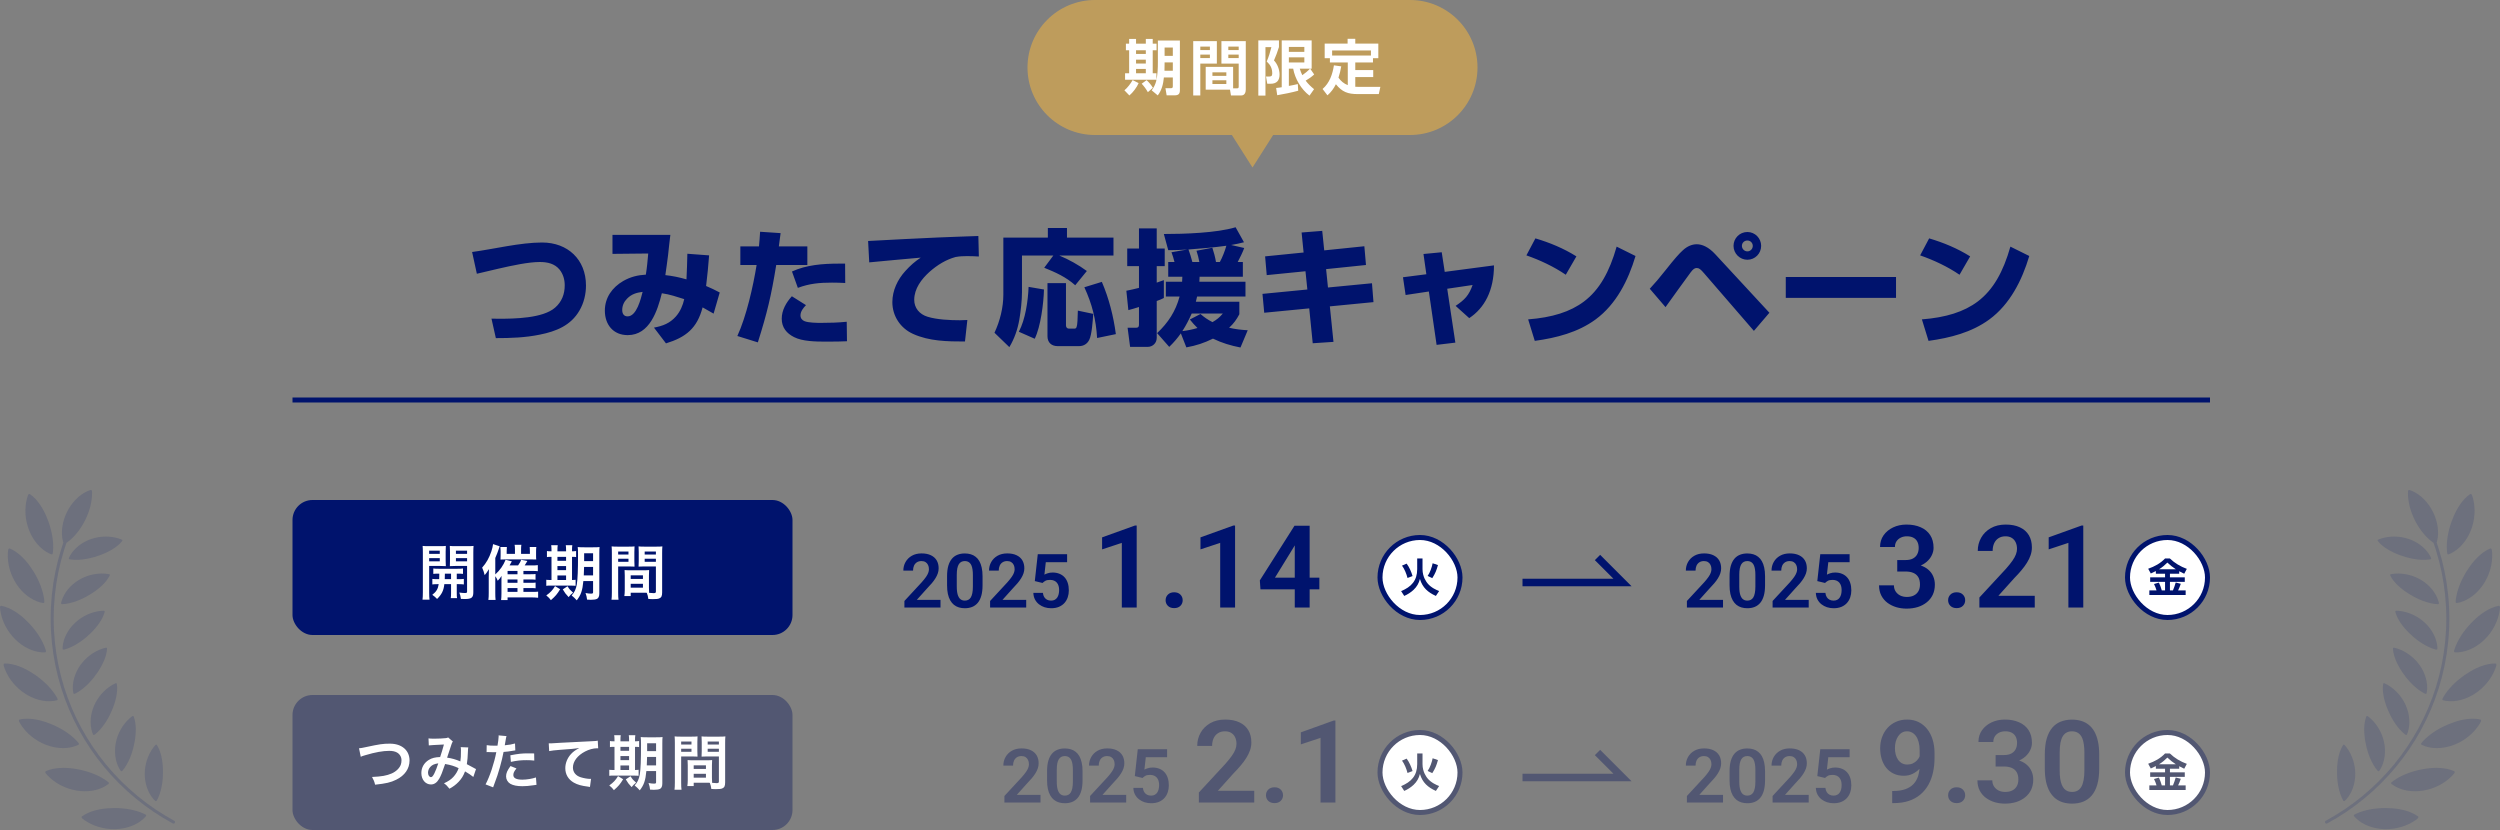 <svg width="1000" height="332" viewBox="0 0 1000 332" fill="none" xmlns="http://www.w3.org/2000/svg">
<rect x="0" y="0" width="1000" height="332" fill="#808080" stroke="none"/>
<path d="M188.841 100.8C197.691 99.6 208.091 97 216.841 97C227.091 97 234.391 103.8 234.391 114.2C234.391 117.7 233.541 121.2 231.791 124.2C228.341 130.2 222.441 132.55 215.941 133.85C210.141 135.05 204.241 135.25 198.341 135.25L196.591 127.45C197.491 127.45 198.441 127.5 199.391 127.5C205.691 127.5 217.141 127.35 222.041 123.05C224.691 120.75 225.891 117.65 225.891 114.15C225.891 111.85 225.291 109.7 223.841 107.85C221.841 105.4 218.891 104.8 215.891 104.8C211.491 104.8 205.091 106.15 199.241 107.5C196.141 108.2 193.091 108.95 190.741 109.5L188.841 100.8ZM274.591 111.75C274.791 108.35 274.841 104.9 274.941 101.5L283.641 102.15C283.341 106.25 282.941 110.3 282.441 114.4C284.391 115.2 285.991 116 287.891 117L285.441 125.45C283.991 124.6 282.491 123.8 281.041 122.95C278.841 131.3 274.391 134.9 266.391 137.35L261.591 131.05C265.191 130.35 267.891 129.35 270.391 126.55C272.091 124.6 273.141 122.15 273.691 119.65C270.441 118.65 268.141 117.8 264.741 117.3C262.991 124.25 259.891 134.05 251.091 134.05C245.291 134.05 241.941 129.85 241.941 124.25C241.941 119.05 244.891 114.95 249.291 112.4C252.191 110.75 254.991 110.05 258.341 109.85C258.791 107.05 259.041 104.25 259.291 101.4L244.991 101.55V93.95H268.141C267.791 96.6 267.541 99.25 267.241 101.95C266.941 104.65 266.491 107.35 266.141 110.05C268.991 110.35 271.841 110.95 274.591 111.75ZM257.041 116.75C254.591 117.05 252.591 117.65 250.841 119.45C249.591 120.7 248.891 122.25 248.891 124C248.891 125.4 249.491 126.55 251.041 126.55C254.641 126.55 256.341 119.55 257.041 116.75ZM303.591 98.55C303.791 96.6 303.891 95 304.041 92.7L312.241 93.25C312.041 95 311.791 96.8 311.541 98.55H322.941V106H310.491C308.491 118.3 306.891 125.05 303.141 136.95L294.941 134.4C298.541 126.55 301.241 114.65 302.641 106H296.141V98.55H303.591ZM316.791 108.6C322.541 105.95 329.141 105.45 335.441 105.45H338.041L338.091 113.2C336.341 113.1 334.541 113.05 332.791 113.05C327.841 113.05 323.791 113.4 319.141 115.15L316.791 108.6ZM316.741 118.5L322.391 122.05C321.341 123.15 320.191 124.55 320.191 126.15C320.191 127.3 320.841 128.1 321.891 128.5C323.491 129.1 326.641 129.15 328.391 129.15C331.841 129.15 335.291 129.05 338.691 128.7L338.791 136.5C336.591 136.6 334.341 136.65 330.341 136.65C326.241 136.65 320.941 136.55 317.641 134.85C314.641 133.35 312.691 131 312.691 127.5C312.691 124.05 314.491 121 316.741 118.5ZM386.941 128L385.991 136.6C378.941 136.6 371.691 136.5 365.191 133.55C360.141 131.25 356.941 126.4 356.941 120.85C356.941 116.2 359.041 111.8 362.141 108.4C364.191 106.15 365.841 104.7 368.291 103.05C361.441 103.7 354.541 104.25 347.691 104.95L347.241 96.4C356.491 95.9 365.791 95.4 375.041 95C380.441 94.75 386.041 94.6 391.341 94.4L391.541 102.6C389.991 102.5 388.391 102.45 386.791 102.45C385.291 102.45 383.841 102.5 382.241 102.8C378.541 103.8 374.991 105.9 371.741 108.8C368.591 111.65 365.691 115.45 365.691 119.95C365.691 123.15 367.741 125.7 371.041 126.7C374.741 127.85 380.041 128.1 383.941 128.1C384.941 128.1 385.941 128.05 386.941 128ZM421.341 102.2H408.791V116.9C408.791 120.2 408.291 124.55 407.741 127.8C407.041 131.8 405.791 135.4 403.741 138.85L397.791 133.1C399.991 128.4 401.341 123 401.341 117.8V95.05H419.141V91.2H426.791V95.05H445.391V102.2H423.691C427.541 103.8 431.391 105.95 434.741 108.4L430.091 114.1C426.341 110.75 422.241 108.95 417.691 107.1L421.341 102.2ZM440.741 112.75C443.591 119.4 445.391 126.5 446.341 133.65L438.841 135.2C438.391 127.75 436.841 121.65 433.741 114.9L440.741 112.75ZM418.991 113.25H426.391V130.2C426.391 131 426.941 131.45 427.541 131.45H429.791C430.541 131.45 430.841 130.9 430.991 128.35C431.041 127.35 431.091 126 431.141 124.25L437.291 125.55C437.141 127.95 436.741 133.95 435.691 135.95C434.891 137.55 433.441 138.45 431.641 138.45H423.041C420.591 138.45 418.991 137 418.991 134.5V113.25ZM413.891 135.5L407.541 132.7C410.191 127.65 411.191 120.4 411.441 114.75L417.591 115.8C417.441 121.3 416.291 130.6 413.891 135.5ZM492.441 98L497.691 99.2C496.991 101.1 496.041 102.95 495.091 104.8H497.141V110.7H479.841C479.841 111.35 479.791 112.05 479.741 112.7H498.191V118.6H478.841C478.691 119.3 478.541 120 478.341 120.7H495.741V125.7C494.591 127.85 493.491 129.4 491.641 131.1C494.241 131.7 496.491 131.95 499.091 132.1L496.191 139C492.341 138.25 488.791 137.2 485.191 135.45C481.641 137.2 478.441 138.25 474.541 138.95L472.341 133.35C470.841 135.45 469.541 136.95 467.691 138.75L462.841 133.25C467.291 129.05 470.241 124.55 471.841 118.6H466.341V112.7H472.841C472.891 112.05 472.941 111.35 472.941 110.7H467.291V104.8H469.791C469.541 103.75 468.991 101.85 468.591 100.9L474.941 99.8C472.891 99.95 470.791 100.05 468.741 100.05H467.291L465.541 93.6C473.591 93.6 486.641 93.2 494.241 90.9L497.591 96.9C495.891 97.35 494.191 97.7 492.441 98ZM455.591 115.15V106.45H450.891V99.4H455.591V91.35H462.691V99.4H465.891V106.45H462.691V113.05C463.641 112.75 464.591 112.4 465.541 112.05V119.2C464.541 119.7 463.691 120.05 462.691 120.4V135.15C462.691 137.2 461.091 138.75 459.091 138.75H452.041L451.041 131.1H454.391C455.291 131.1 455.591 130.75 455.591 129.8V122.8C454.141 123.25 452.741 123.7 451.341 124.05L450.541 116.3C452.241 115.95 453.891 115.6 455.591 115.15ZM490.541 98.3C485.541 99 480.441 99.4 475.391 99.8C475.891 101.05 476.591 103.45 476.941 104.8H479.741C479.441 103.25 479.091 101.75 478.591 100.3L484.941 99.1C485.541 100.85 486.091 102.95 486.391 104.8H487.941C488.941 103 489.991 100.3 490.541 98.3ZM472.941 132.45C475.041 132.2 476.991 131.8 478.991 131.2C477.841 130.05 476.941 129.1 475.941 127.8L480.191 125.6C481.741 126.95 483.141 127.9 484.991 128.85C486.741 127.85 487.841 126.95 489.141 125.4H476.691C475.591 127.85 474.391 130.2 472.941 132.45ZM521.441 101L520.641 93L528.891 92.35L529.691 100.15L545.741 98.5L546.391 106L530.441 107.65L531.191 115L548.791 113.3L549.391 120.85L531.941 122.55L533.391 136.75L525.091 137.3L523.691 123.35L505.691 125.1L504.991 117.55L522.941 115.8L522.191 108.5L506.691 110.05L506.041 102.55L521.441 101ZM570.541 109.7L569.391 101.6L576.691 100.9L577.891 108.75L597.591 106.15C597.591 116.3 593.741 123.25 587.691 127.25L582.241 122.35C585.891 119.9 587.541 118.2 589.041 114L578.891 115.5L582.141 137.05L574.641 137.95L571.541 116.6L562.241 118L561.191 110.9L570.541 109.7ZM614.159 95.35C619.909 97.05 625.459 99.35 630.559 102.55L626.309 109.9C621.559 106.65 616.009 104.05 610.559 102.15L614.159 95.35ZM613.909 136.35L611.259 127.75C620.859 127 628.109 124.75 633.659 120.55C639.759 115.9 643.759 108.85 646.659 98.65L654.209 102.4C651.309 112.1 646.509 121.7 638.209 127.8C631.159 132.95 622.609 135.15 613.909 136.35ZM698.959 92.8C702.009 92.8 704.459 95.3 704.459 98.35C704.459 101.4 702.009 103.9 698.959 103.9C695.909 103.9 693.409 101.4 693.409 98.35C693.409 95.3 695.859 92.8 698.959 92.8ZM698.959 96.2C697.709 96.2 696.759 97.15 696.759 98.35C696.759 99.55 697.759 100.55 698.959 100.55C700.159 100.55 701.109 99.55 701.109 98.35C701.109 97.15 700.159 96.2 698.959 96.2ZM666.209 122.85L659.909 115.5C662.059 113.2 663.609 111.35 666.159 108.15C669.959 103.35 671.509 101.6 673.209 100.05C674.909 98.5 676.809 97.7 678.709 97.7C680.859 97.7 683.459 98.8 686.159 101.75L707.759 125.1L701.559 132.35L681.709 109.4C680.259 107.7 679.609 107.2 678.709 107.2C677.909 107.2 677.259 107.6 676.259 108.95C674.559 111.25 672.909 113.55 671.309 115.75C669.559 118.15 667.909 120.55 666.209 122.85ZM714.309 110.8H758.409V119.15H714.309V110.8ZM771.659 95.35C777.409 97.05 782.959 99.35 788.059 102.55L783.809 109.9C779.059 106.65 773.509 104.05 768.059 102.15L771.659 95.35ZM771.409 136.35L768.759 127.75C778.359 127 785.609 124.75 791.159 120.55C797.259 115.9 801.259 108.85 804.159 98.65L811.709 102.4C808.809 112.1 804.009 121.7 795.709 127.8C788.659 132.95 780.109 135.15 771.409 136.35Z" fill="#00136D"/>
<path d="M117 160H884" stroke="#00136D" stroke-width="2"/>
<path fill-rule="evenodd" clip-rule="evenodd" d="M438 0C423.088 0 411 12.088 411 27C411 41.912 423.088 54 438 54H492.744L501 67L509.256 54H564C578.912 54 591 41.912 591 27C591 12.088 578.912 0 564 0H438Z" fill="#BE9C5C"/>
<path d="M451.656 15.576H454.416V17.472H458.328V15.576H461.088V17.472H462.624V20.112H461.088V29.304H462.576V31.896H450.024V29.304H451.656V20.112H450.36V17.472H451.656V15.576ZM471.96 16.2V36.096C471.96 37.656 471.288 38.136 469.8 38.136H466.656L466.176 35.28H468.384C468.96 35.28 469.128 35.04 469.128 34.488V30.984H465.552C465.312 33.552 464.712 36.096 463.104 38.16L460.68 36.144C461.496 35.016 462.096 33.864 462.456 32.52C463.08 29.952 463.152 27.312 463.152 24.696V16.2H471.96ZM469.128 19.008H465.84V22.344H469.128V19.008ZM458.328 20.112H454.416V21.576H458.328V20.112ZM458.328 23.856H454.416V25.416H458.328V23.856ZM469.128 24.96H465.84L465.792 28.296H469.128V24.96ZM458.328 27.576H454.416V29.304H458.328V27.576ZM455.448 33.24C454.752 34.92 453.168 37.008 451.752 38.184L449.76 36.12C450.984 35.136 452.28 33.408 453.048 32.04L455.448 33.24ZM458.64 32.064C459.6 32.928 460.488 33.984 461.16 35.112L459.144 36.864C458.472 35.664 457.608 34.488 456.672 33.48L458.64 32.064ZM493.248 35.328H494.88C495.36 35.328 495.48 35.088 495.48 34.632V25.44H488.568V16.44H498.312V35.784C498.312 36.96 497.88 38.184 496.488 38.184H492.384L492 35.856H482.28V26.736H493.248V35.328ZM477.288 16.44H486.744V25.44H480.12V38.184H477.288V16.44ZM495.48 18.648H491.328V20.016H495.48V18.648ZM483.96 18.648H480.12V20.016H483.96V18.648ZM495.48 21.84H491.328V23.232H495.48V21.84ZM483.96 21.84H480.12V23.232H483.96V21.84ZM490.536 28.92H484.968V30.336H490.536V28.92ZM490.536 32.112H484.968V33.6H490.536V32.112ZM512.688 34.896V16.152H524.664V27.48H524.088L525.672 29.784C524.64 30.744 523.488 31.56 522.264 32.256C523.248 33.576 524.352 34.632 525.624 35.664L523.8 38.256C520.464 35.736 518.016 31.56 517.272 27.48H515.544V34.368C516.744 34.128 517.944 33.936 519.12 33.624L519.288 36.288C516.888 36.96 513.456 37.656 510.888 38.088L510.456 35.184C511.2 35.136 511.944 35.016 512.688 34.896ZM503.328 16.152H511.584V18.816C511.032 20.64 510.36 22.416 509.592 24.168C510.96 25.584 511.824 27.84 511.824 29.808C511.824 32.232 510.672 33.504 508.2 33.504H506.904L506.4 30.624H507.48C508.44 30.624 508.896 30.456 508.896 29.376C508.896 27.312 508.176 25.968 506.688 24.6C507.48 22.752 508.08 20.832 508.56 18.864H506.184V38.232H503.328V16.152ZM521.736 18.768H515.544V20.736H521.736V18.768ZM521.736 22.92H515.544V24.984H521.736V22.92ZM520.92 30.072C521.976 29.352 523.128 28.416 523.992 27.48H519.912C520.2 28.416 520.488 29.184 520.92 30.072ZM539.112 34.056V24.984H531.96V23.28H529.872V17.448H539.04V15.528H542.112V17.448H551.328V23.28H549.192V24.984H542.112V28.032H549.288V30.816H542.112V34.704C542.592 34.728 543.048 34.752 543.528 34.752H552.144L551.52 37.632H543.048C539.16 37.632 536.832 36.792 534.36 33.696C533.448 35.472 532.488 36.816 530.976 38.136L529.032 35.592C531.84 33.168 533.016 29.688 533.568 26.136L536.496 26.544C536.232 28.056 535.896 29.568 535.392 31.056C536.328 32.424 537.552 33.456 539.112 34.056ZM532.848 22.2H548.376V20.184H532.848V22.2Z" fill="white"/>
<path d="M689.204 239.953V243H674.761V240.393L681.689 232.907C682.412 232.087 682.983 231.374 683.403 230.769C683.823 230.163 684.121 229.616 684.297 229.128C684.482 228.63 684.575 228.156 684.575 227.707C684.575 227.053 684.458 226.481 684.224 225.993C683.989 225.495 683.647 225.109 683.198 224.836C682.759 224.562 682.217 224.426 681.572 224.426C680.859 224.426 680.249 224.592 679.741 224.924C679.243 225.246 678.862 225.695 678.599 226.271C678.345 226.848 678.218 227.507 678.218 228.249H674.336C674.336 226.989 674.629 225.842 675.215 224.807C675.801 223.762 676.641 222.927 677.734 222.302C678.828 221.677 680.127 221.364 681.631 221.364C683.096 221.364 684.336 221.608 685.352 222.097C686.367 222.575 687.139 223.259 687.666 224.147C688.193 225.036 688.457 226.096 688.457 227.326C688.457 228.01 688.345 228.684 688.12 229.348C687.896 230.012 687.578 230.671 687.168 231.325C686.768 231.97 686.289 232.624 685.732 233.288C685.176 233.952 684.556 234.631 683.872 235.324L679.712 239.953H689.204ZM706.021 230.505V234.094C706.021 235.734 705.854 237.136 705.522 238.298C705.19 239.46 704.712 240.412 704.087 241.154C703.462 241.887 702.715 242.429 701.846 242.78C700.977 243.122 700.01 243.293 698.945 243.293C698.096 243.293 697.305 243.186 696.572 242.971C695.84 242.746 695.181 242.404 694.595 241.945C694.019 241.477 693.521 240.881 693.101 240.158C692.69 239.436 692.373 238.571 692.148 237.565C691.934 236.56 691.826 235.402 691.826 234.094V230.505C691.826 228.864 691.992 227.468 692.324 226.315C692.666 225.163 693.149 224.221 693.774 223.488C694.399 222.756 695.146 222.224 696.016 221.892C696.885 221.55 697.852 221.379 698.916 221.379C699.775 221.379 700.566 221.486 701.289 221.701C702.021 221.916 702.676 222.253 703.252 222.712C703.838 223.161 704.336 223.747 704.746 224.47C705.156 225.183 705.469 226.042 705.684 227.048C705.908 228.044 706.021 229.196 706.021 230.505ZM702.153 234.621V229.963C702.153 229.143 702.104 228.43 702.007 227.824C701.919 227.209 701.787 226.687 701.611 226.257C701.436 225.827 701.216 225.48 700.952 225.217C700.688 224.943 700.386 224.743 700.044 224.616C699.702 224.489 699.326 224.426 698.916 224.426C698.408 224.426 697.954 224.528 697.554 224.733C697.153 224.929 696.816 225.241 696.543 225.671C696.27 226.101 696.06 226.672 695.913 227.385C695.776 228.088 695.708 228.947 695.708 229.963V234.621C695.708 235.441 695.752 236.159 695.84 236.774C695.938 237.39 696.074 237.917 696.25 238.356C696.436 238.796 696.655 239.157 696.909 239.44C697.173 239.714 697.476 239.919 697.817 240.056C698.159 240.183 698.535 240.246 698.945 240.246C699.463 240.246 699.917 240.144 700.308 239.938C700.708 239.733 701.045 239.411 701.318 238.972C701.592 238.522 701.797 237.941 701.934 237.229C702.08 236.506 702.153 235.637 702.153 234.621ZM723.481 239.953V243H709.038V240.393L715.967 232.907C716.689 232.087 717.261 231.374 717.681 230.769C718.101 230.163 718.398 229.616 718.574 229.128C718.76 228.63 718.853 228.156 718.853 227.707C718.853 227.053 718.735 226.481 718.501 225.993C718.267 225.495 717.925 225.109 717.476 224.836C717.036 224.562 716.494 224.426 715.85 224.426C715.137 224.426 714.526 224.592 714.019 224.924C713.521 225.246 713.14 225.695 712.876 226.271C712.622 226.848 712.495 227.507 712.495 228.249H708.613C708.613 226.989 708.906 225.842 709.492 224.807C710.078 223.762 710.918 222.927 712.012 222.302C713.105 221.677 714.404 221.364 715.908 221.364C717.373 221.364 718.613 221.608 719.629 222.097C720.645 222.575 721.416 223.259 721.943 224.147C722.471 225.036 722.734 226.096 722.734 227.326C722.734 228.01 722.622 228.684 722.397 229.348C722.173 230.012 721.855 230.671 721.445 231.325C721.045 231.97 720.566 232.624 720.01 233.288C719.453 233.952 718.833 234.631 718.149 235.324L713.989 239.953H723.481ZM730.015 233.186L726.924 232.438L728.11 221.672H739.844V224.88H731.318L730.762 229.86C731.064 229.675 731.504 229.489 732.08 229.304C732.666 229.108 733.325 229.011 734.058 229.011C735.073 229.011 735.981 229.177 736.782 229.509C737.583 229.831 738.262 230.3 738.818 230.915C739.385 231.53 739.81 232.282 740.093 233.171C740.386 234.05 740.532 235.046 740.532 236.159C740.532 237.136 740.386 238.054 740.093 238.913C739.81 239.763 739.375 240.52 738.789 241.184C738.203 241.838 737.466 242.355 736.577 242.736C735.688 243.107 734.644 243.293 733.442 243.293C732.534 243.293 731.66 243.161 730.82 242.897C729.99 242.624 729.243 242.229 728.579 241.711C727.915 241.184 727.383 240.539 726.982 239.777C726.592 239.016 726.377 238.142 726.338 237.155H730.161C730.229 237.81 730.405 238.366 730.688 238.825C730.972 239.284 731.343 239.636 731.802 239.88C732.271 240.124 732.812 240.246 733.428 240.246C733.984 240.246 734.463 240.144 734.863 239.938C735.273 239.724 735.61 239.426 735.874 239.045C736.138 238.664 736.333 238.215 736.46 237.697C736.587 237.18 736.65 236.613 736.65 235.998C736.65 235.402 736.577 234.86 736.431 234.372C736.284 233.874 736.06 233.444 735.757 233.083C735.454 232.722 735.073 232.443 734.614 232.248C734.165 232.053 733.638 231.955 733.032 231.955C732.222 231.955 731.597 232.077 731.157 232.321C730.728 232.565 730.347 232.854 730.015 233.186Z" fill="#00136D"/>
<path d="M758.895 224.021H762.241C763.424 224.021 764.397 223.818 765.161 223.414C765.94 222.995 766.516 222.426 766.891 221.707C767.28 220.973 767.475 220.127 767.475 219.169C767.475 218.226 767.302 217.41 766.958 216.721C766.614 216.017 766.09 215.478 765.386 215.104C764.697 214.714 763.813 214.52 762.735 214.52C761.867 214.52 761.066 214.692 760.332 215.036C759.613 215.381 759.037 215.875 758.603 216.519C758.183 217.147 757.974 217.904 757.974 218.787H752.021C752.021 217.02 752.486 215.47 753.414 214.138C754.357 212.79 755.63 211.734 757.232 210.971C758.835 210.207 760.624 209.825 762.601 209.825C764.757 209.825 766.644 210.185 768.261 210.903C769.893 211.607 771.158 212.648 772.057 214.025C772.97 215.403 773.427 217.11 773.427 219.146C773.427 220.12 773.195 221.093 772.73 222.066C772.281 223.025 771.615 223.893 770.731 224.672C769.863 225.436 768.792 226.057 767.52 226.536C766.262 227 764.817 227.232 763.185 227.232H758.895V224.021ZM758.895 228.603V225.436H763.185C765.026 225.436 766.621 225.653 767.969 226.087C769.331 226.506 770.454 227.105 771.338 227.884C772.221 228.647 772.873 229.538 773.292 230.557C773.726 231.575 773.943 232.668 773.943 233.836C773.943 235.363 773.659 236.726 773.09 237.924C772.521 239.107 771.72 240.11 770.687 240.934C769.668 241.757 768.47 242.386 767.093 242.82C765.715 243.24 764.225 243.449 762.623 243.449C761.23 243.449 759.875 243.262 758.558 242.888C757.255 242.498 756.079 241.922 755.031 241.158C753.983 240.38 753.152 239.406 752.538 238.238C751.924 237.055 751.617 235.685 751.617 234.128H757.569C757.569 235.026 757.786 235.827 758.221 236.531C758.67 237.235 759.284 237.789 760.062 238.193C760.856 238.583 761.747 238.777 762.735 238.777C763.828 238.777 764.764 238.583 765.543 238.193C766.337 237.789 766.943 237.22 767.362 236.486C767.782 235.738 767.991 234.847 767.991 233.813C767.991 232.586 767.759 231.59 767.295 230.826C766.831 230.062 766.164 229.501 765.296 229.142C764.442 228.782 763.424 228.603 762.241 228.603H758.895ZM779.244 240.103C779.244 239.204 779.551 238.448 780.165 237.834C780.779 237.22 781.61 236.913 782.658 236.913C783.706 236.913 784.537 237.22 785.151 237.834C785.765 238.448 786.072 239.204 786.072 240.103C786.072 240.986 785.765 241.735 785.151 242.349C784.537 242.948 783.706 243.247 782.658 243.247C781.61 243.247 780.779 242.948 780.165 242.349C779.551 241.735 779.244 240.986 779.244 240.103ZM813.901 238.328V243H791.755V239.002L802.379 227.524C803.487 226.267 804.363 225.174 805.007 224.245C805.651 223.317 806.107 222.478 806.377 221.729C806.661 220.966 806.804 220.24 806.804 219.551C806.804 218.548 806.624 217.672 806.265 216.923C805.905 216.159 805.381 215.568 804.692 215.148C804.019 214.729 803.188 214.52 802.199 214.52C801.106 214.52 800.17 214.774 799.392 215.283C798.628 215.777 798.044 216.466 797.64 217.35C797.25 218.233 797.056 219.244 797.056 220.382H791.104C791.104 218.45 791.553 216.691 792.451 215.104C793.35 213.501 794.637 212.221 796.314 211.263C797.992 210.304 799.983 209.825 802.289 209.825C804.535 209.825 806.437 210.2 807.994 210.948C809.551 211.682 810.734 212.73 811.543 214.093C812.352 215.455 812.756 217.08 812.756 218.967C812.756 220.015 812.584 221.048 812.239 222.066C811.895 223.085 811.408 224.095 810.779 225.099C810.165 226.087 809.432 227.09 808.578 228.108C807.725 229.127 806.774 230.167 805.726 231.23L799.347 238.328H813.901ZM833.308 210.207V243H827.355V217.147L819.472 219.753V214.946L832.634 210.207H833.308Z" fill="#00136D"/>
<path d="M376.204 239.953V243H361.761V240.393L368.689 232.907C369.412 232.087 369.983 231.374 370.403 230.769C370.823 230.163 371.121 229.616 371.297 229.128C371.482 228.63 371.575 228.156 371.575 227.707C371.575 227.053 371.458 226.481 371.224 225.993C370.989 225.495 370.647 225.109 370.198 224.836C369.759 224.562 369.217 224.426 368.572 224.426C367.859 224.426 367.249 224.592 366.741 224.924C366.243 225.246 365.862 225.695 365.599 226.271C365.345 226.848 365.218 227.507 365.218 228.249H361.336C361.336 226.989 361.629 225.842 362.215 224.807C362.801 223.762 363.641 222.927 364.734 222.302C365.828 221.677 367.127 221.364 368.631 221.364C370.096 221.364 371.336 221.608 372.352 222.097C373.367 222.575 374.139 223.259 374.666 224.147C375.193 225.036 375.457 226.096 375.457 227.326C375.457 228.01 375.345 228.684 375.12 229.348C374.896 230.012 374.578 230.671 374.168 231.325C373.768 231.97 373.289 232.624 372.732 233.288C372.176 233.952 371.556 234.631 370.872 235.324L366.712 239.953H376.204ZM393.021 230.505V234.094C393.021 235.734 392.854 237.136 392.522 238.298C392.19 239.46 391.712 240.412 391.087 241.154C390.462 241.887 389.715 242.429 388.846 242.78C387.977 243.122 387.01 243.293 385.945 243.293C385.096 243.293 384.305 243.186 383.572 242.971C382.84 242.746 382.181 242.404 381.595 241.945C381.019 241.477 380.521 240.881 380.101 240.158C379.69 239.436 379.373 238.571 379.148 237.565C378.934 236.56 378.826 235.402 378.826 234.094V230.505C378.826 228.864 378.992 227.468 379.324 226.315C379.666 225.163 380.149 224.221 380.774 223.488C381.399 222.756 382.146 222.224 383.016 221.892C383.885 221.55 384.852 221.379 385.916 221.379C386.775 221.379 387.566 221.486 388.289 221.701C389.021 221.916 389.676 222.253 390.252 222.712C390.838 223.161 391.336 223.747 391.746 224.47C392.156 225.183 392.469 226.042 392.684 227.048C392.908 228.044 393.021 229.196 393.021 230.505ZM389.153 234.621V229.963C389.153 229.143 389.104 228.43 389.007 227.824C388.919 227.209 388.787 226.687 388.611 226.257C388.436 225.827 388.216 225.48 387.952 225.217C387.688 224.943 387.386 224.743 387.044 224.616C386.702 224.489 386.326 224.426 385.916 224.426C385.408 224.426 384.954 224.528 384.554 224.733C384.153 224.929 383.816 225.241 383.543 225.671C383.27 226.101 383.06 226.672 382.913 227.385C382.776 228.088 382.708 228.947 382.708 229.963V234.621C382.708 235.441 382.752 236.159 382.84 236.774C382.938 237.39 383.074 237.917 383.25 238.356C383.436 238.796 383.655 239.157 383.909 239.44C384.173 239.714 384.476 239.919 384.817 240.056C385.159 240.183 385.535 240.246 385.945 240.246C386.463 240.246 386.917 240.144 387.308 239.938C387.708 239.733 388.045 239.411 388.318 238.972C388.592 238.522 388.797 237.941 388.934 237.229C389.08 236.506 389.153 235.637 389.153 234.621ZM410.481 239.953V243H396.038V240.393L402.967 232.907C403.689 232.087 404.261 231.374 404.681 230.769C405.101 230.163 405.398 229.616 405.574 229.128C405.76 228.63 405.853 228.156 405.853 227.707C405.853 227.053 405.735 226.481 405.501 225.993C405.267 225.495 404.925 225.109 404.476 224.836C404.036 224.562 403.494 224.426 402.85 224.426C402.137 224.426 401.526 224.592 401.019 224.924C400.521 225.246 400.14 225.695 399.876 226.271C399.622 226.848 399.495 227.507 399.495 228.249H395.613C395.613 226.989 395.906 225.842 396.492 224.807C397.078 223.762 397.918 222.927 399.012 222.302C400.105 221.677 401.404 221.364 402.908 221.364C404.373 221.364 405.613 221.608 406.629 222.097C407.645 222.575 408.416 223.259 408.943 224.147C409.471 225.036 409.734 226.096 409.734 227.326C409.734 228.01 409.622 228.684 409.397 229.348C409.173 230.012 408.855 230.671 408.445 231.325C408.045 231.97 407.566 232.624 407.01 233.288C406.453 233.952 405.833 234.631 405.149 235.324L400.989 239.953H410.481ZM417.015 233.186L413.924 232.438L415.11 221.672H426.844V224.88H418.318L417.762 229.86C418.064 229.675 418.504 229.489 419.08 229.304C419.666 229.108 420.325 229.011 421.058 229.011C422.073 229.011 422.981 229.177 423.782 229.509C424.583 229.831 425.262 230.3 425.818 230.915C426.385 231.53 426.81 232.282 427.093 233.171C427.386 234.05 427.532 235.046 427.532 236.159C427.532 237.136 427.386 238.054 427.093 238.913C426.81 239.763 426.375 240.52 425.789 241.184C425.203 241.838 424.466 242.355 423.577 242.736C422.688 243.107 421.644 243.293 420.442 243.293C419.534 243.293 418.66 243.161 417.82 242.897C416.99 242.624 416.243 242.229 415.579 241.711C414.915 241.184 414.383 240.539 413.982 239.777C413.592 239.016 413.377 238.142 413.338 237.155H417.161C417.229 237.81 417.405 238.366 417.688 238.825C417.972 239.284 418.343 239.636 418.802 239.88C419.271 240.124 419.812 240.246 420.428 240.246C420.984 240.246 421.463 240.144 421.863 239.938C422.273 239.724 422.61 239.426 422.874 239.045C423.138 238.664 423.333 238.215 423.46 237.697C423.587 237.18 423.65 236.613 423.65 235.998C423.65 235.402 423.577 234.86 423.431 234.372C423.284 233.874 423.06 233.444 422.757 233.083C422.454 232.722 422.073 232.443 421.614 232.248C421.165 232.053 420.638 231.955 420.032 231.955C419.222 231.955 418.597 232.077 418.157 232.321C417.728 232.565 417.347 232.854 417.015 233.186Z" fill="#00136D"/>
<path d="M454.677 210.207V243H448.725V217.147L440.841 219.753V214.946L454.003 210.207H454.677ZM466.244 240.103C466.244 239.204 466.551 238.448 467.165 237.834C467.779 237.22 468.61 236.913 469.658 236.913C470.706 236.913 471.537 237.22 472.151 237.834C472.765 238.448 473.072 239.204 473.072 240.103C473.072 240.986 472.765 241.735 472.151 242.349C471.537 242.948 470.706 243.247 469.658 243.247C468.61 243.247 467.779 242.948 467.165 242.349C466.551 241.735 466.244 240.986 466.244 240.103ZM494.028 210.207V243H488.076V217.147L480.192 219.753V214.946L493.354 210.207H494.028ZM527.742 231.073V235.745H504.181L503.934 232.151L517.792 210.297H522.531L517.41 218.989L509.976 231.073H527.742ZM523.856 210.297V243H517.904V210.297H523.856Z" fill="#00136D"/>
<rect x="552" y="215" width="32" height="32" rx="16" fill="white"/>
<rect x="552" y="215" width="32" height="32" rx="16" stroke="#00136D" stroke-width="2"/>
<path d="M569.008 223.384V227.656C569.008 230.872 570.688 232.936 571.024 233.352C572.448 235.096 574.592 235.992 575.648 236.424L574.352 238.376C571.136 236.904 569.024 235.064 567.968 231.592C567.52 233.336 566.752 234.68 565.44 235.928C564.304 236.984 563.104 237.736 561.696 238.376L560.448 236.44C564.512 234.776 566.88 232.232 566.88 227.672V223.384H569.008ZM573.056 225.304L575.184 226.024C574.56 228.248 574.144 229.288 572.912 231.256L571.056 230.376C572 229.064 572.752 226.888 573.056 225.304ZM560.8 226.248L562.656 225.448C563.664 226.76 564.576 228.824 565.024 230.424L563.008 231.192C562.592 229.56 561.808 227.592 560.8 226.248Z" fill="#00136D"/>
<rect x="851" y="215" width="32" height="32" rx="16" fill="white"/>
<rect x="851" y="215" width="32" height="32" rx="16" stroke="#00136D" stroke-width="2"/>
<path d="M862.344 228.424C861.688 228.76 861 229.096 860.312 229.4L859.272 227.496C861.864 226.584 864.12 225.384 866.024 223.384H867.944C869.912 225.272 872.168 226.6 874.728 227.544L873.688 229.496C873.016 229.176 872.344 228.84 871.688 228.488V229.496H867.976V230.936H873.912V232.744H867.976V236.168H869.176C869.672 235 869.928 234.2 870.28 233L872.312 233.512C872.008 234.456 871.672 235.272 871.24 236.168H874.264V237.992H859.736V236.168H862.616C862.36 235.24 862.024 234.472 861.608 233.608L863.56 233.032C863.992 233.896 864.472 235.224 864.712 236.168H866.024V232.744H860.072V230.936H866.024V229.496H862.344V228.424ZM863.624 227.704H870.328C869.032 226.872 868.072 226.088 866.952 225.032C865.944 226.04 864.84 226.968 863.624 227.704Z" fill="#00136D"/>
<path d="M609 233H649L639 223" stroke="#00136D" stroke-width="3"/>
<rect x="117" y="200" width="200" height="54" rx="8" fill="#00136D"/>
<path d="M175.432 231.664H175.672C175.72 230.824 175.72 230.56 175.72 229.456C174.616 229.456 173.968 229.48 173.32 229.552V227.392C173.968 227.488 174.616 227.512 175.744 227.512H182.704C183.88 227.512 184.528 227.488 185.2 227.392V229.552C184.552 229.48 183.904 229.456 182.704 229.456V231.664H183.064C184.264 231.664 184.864 231.64 185.536 231.568V233.776C184.816 233.68 184.216 233.656 183.064 233.656H182.704V237.208C182.704 238.312 182.728 238.72 182.824 239.248H180.304C180.4 238.672 180.424 238.24 180.424 237.184V233.656H177.736C177.472 236.2 176.68 237.784 174.832 239.584C174.208 238.912 173.728 238.504 172.912 237.928C174.52 236.68 175.192 235.6 175.48 233.656C174.232 233.656 173.56 233.68 172.936 233.776V231.568C173.608 231.64 174.208 231.664 175.432 231.664ZM180.424 229.456H177.952C177.952 230.536 177.952 230.536 177.904 231.664H180.424V229.456ZM171.664 226.384V236.944C171.664 238.36 171.712 239.176 171.808 239.872H169C169.096 239.176 169.144 238.384 169.144 236.896V221.056C169.144 219.808 169.12 219.136 169.048 218.368C169.72 218.44 170.344 218.464 171.52 218.464H175.888C177.136 218.464 177.688 218.44 178.336 218.368C178.288 219.064 178.264 219.76 178.264 220.6V224.296C178.264 225.376 178.288 225.832 178.336 226.456C177.712 226.408 176.968 226.384 176.128 226.384H171.664ZM171.664 220.264V221.536H175.912V220.264H171.664ZM171.664 223.24V224.536H175.912V223.24H171.664ZM189.328 221.032V236.92C189.328 239.056 188.608 239.608 185.92 239.608C185.488 239.608 185.152 239.608 184.36 239.56C184.216 238.48 184.096 237.952 183.712 237.016C184.576 237.136 185.344 237.208 185.92 237.208C186.688 237.208 186.832 237.112 186.832 236.584V226.384H182.128C181.288 226.384 180.52 226.408 179.944 226.456C179.992 225.76 179.992 225.376 179.992 224.296V220.6C179.992 219.688 179.968 219.064 179.92 218.368C180.592 218.44 181.144 218.464 182.368 218.464H186.952C188.152 218.464 188.752 218.44 189.424 218.368C189.352 219.256 189.328 219.832 189.328 221.032ZM182.368 220.264V221.536H186.832V220.264H182.368ZM182.368 223.24V224.536H186.832V223.24H182.368ZM209.368 235.216V236.752H213.232C214.36 236.752 214.696 236.728 215.248 236.656V239.104C214.288 239.008 213.448 238.96 212.584 238.96H203.032V240.016H200.44C200.536 239.272 200.584 238.528 200.584 237.28V231.856C200.584 231.448 200.584 231.448 200.608 230.368C200.176 231.088 199.816 231.544 199.096 232.288C198.712 231.376 198.544 231.064 198.112 230.488V237.04C198.112 238.312 198.136 239.056 198.232 239.968H195.352C195.472 239.032 195.496 238.36 195.496 237.112V230.728C195.496 229.96 195.52 228.952 195.568 227.656C194.632 229.144 194.488 229.36 193.864 230.056C193.624 228.952 193.264 227.944 192.856 227.056C194.512 225.208 195.664 223.168 196.552 220.528C196.912 219.424 197.152 218.392 197.224 217.648L199.864 218.512C199.696 218.944 199.696 218.968 199.48 219.664C199.144 220.696 198.688 221.896 198.112 223.192V229.768C200.008 228.064 201.28 226.24 202.24 223.912L204.736 224.536C204.448 225.112 204.328 225.328 203.824 226.168H207.232C207.808 225.376 208.24 224.608 208.456 223.912L210.952 224.392C210.568 225.064 210.136 225.784 209.872 226.168H212.896C213.856 226.168 214.48 226.144 215.128 226.048V228.472C214.504 228.4 213.952 228.376 213.16 228.376H209.368V229.696H212.176C213.328 229.696 213.664 229.672 214.216 229.6V231.88C213.52 231.808 213.088 231.784 212.2 231.784H209.368V233.128H212.2C213.304 233.128 213.688 233.104 214.24 233.032V235.312C213.568 235.24 213.112 235.216 212.224 235.216H209.368ZM203.032 229.696H206.992V228.376H203.032V229.696ZM203.032 231.784V233.128H206.992V231.784H203.032ZM203.032 235.216V236.752H206.992V235.216H203.032ZM205.984 221.536V219.76C205.984 218.944 205.936 218.368 205.84 217.912H208.552C208.456 218.416 208.432 218.944 208.432 219.784V221.536H211.96V220.432C211.96 219.736 211.936 219.304 211.888 218.8H214.528C214.456 219.328 214.432 219.856 214.432 220.624V222.232C214.432 223.144 214.432 223.336 214.504 223.792C213.736 223.768 213.568 223.768 212.8 223.768H201.88C201.04 223.768 200.704 223.768 200.2 223.816C200.248 223.288 200.248 223 200.248 222.184V220.36C200.248 219.784 200.224 219.328 200.152 218.8H202.744C202.696 219.328 202.672 219.832 202.672 220.456V221.536H205.984ZM237.232 232.432H233.344C232.984 236.224 232.384 237.976 230.704 240.136C229.96 239.296 229.504 238.888 228.664 238.192C229.84 236.872 230.392 235.648 230.728 233.728C231.064 231.664 231.208 228.112 231.208 221.944C231.208 220.312 231.184 219.64 231.088 218.824C231.856 218.896 232.504 218.92 233.752 218.92H237.232C238.552 218.92 239.104 218.896 239.824 218.824C239.752 219.424 239.728 220.144 239.728 221.464V237.376C239.728 238.552 239.392 239.296 238.72 239.584C238.24 239.8 237.4 239.92 236.344 239.92C236.056 239.92 236.008 239.92 234.832 239.848C234.712 238.816 234.568 238.216 234.208 237.208C235.288 237.4 235.768 237.448 236.32 237.448C237.064 237.448 237.232 237.352 237.232 236.92V232.432ZM237.232 226.768H233.632C233.608 228.184 233.584 229.072 233.512 230.152H237.232V226.768ZM237.232 224.464V221.296H233.656V224.464H237.232ZM220.6 220.528V220.12C220.6 219.256 220.576 218.656 220.48 218.08H223.096C223 218.656 222.976 219.256 222.976 220.12V220.528H226.432V220.12C226.432 219.184 226.408 218.608 226.312 218.08H228.928C228.832 218.632 228.808 219.232 228.808 220.12V220.528C229.648 220.504 230.032 220.48 230.44 220.408V222.832C230.032 222.76 229.672 222.736 228.808 222.736V232C229.6 231.976 229.816 231.976 230.248 231.904V234.304C229.792 234.256 229.216 234.232 228.232 234.232H220.36C219.376 234.232 218.968 234.256 218.512 234.328V231.904C218.992 231.976 219.376 232 220.288 232H220.6V222.736C219.592 222.736 219.208 222.76 218.776 222.832V220.408C219.184 220.504 219.592 220.528 220.6 220.528ZM222.976 232H226.432V230.176H222.976V232ZM222.976 228.064H226.432V226.432H222.976V228.064ZM222.976 224.32H226.432V222.736H222.976V224.32ZM222.016 234.448L224.056 235.696C222.832 237.712 222.184 238.456 220.36 240.064C219.832 239.344 219.472 238.96 218.512 238.168C220.168 236.992 221.008 236.104 222.016 234.448ZM225.112 235.744L227.008 234.496C227.848 235.792 227.896 235.84 229.24 237.064C228.496 237.64 227.944 238.168 227.44 238.84C226.072 237.328 226.072 237.328 225.112 235.744ZM259.576 230.176V235.048C259.576 235.96 259.6 236.512 259.648 237.136C260.176 237.184 261.04 237.256 261.472 237.256C262.144 237.256 262.36 237.088 262.36 236.608V226.576H257.632C256.792 226.576 256.024 226.6 255.424 226.648C255.472 225.952 255.496 225.496 255.496 224.464V220.792C255.496 219.976 255.472 219.304 255.424 218.56C256.072 218.632 256.648 218.656 257.872 218.656H262.48C263.68 218.656 264.28 218.632 264.952 218.56C264.88 219.424 264.856 220.024 264.856 221.224V236.944C264.856 238.384 264.568 239.008 263.704 239.368C263.2 239.584 262.48 239.656 260.992 239.656C260.656 239.656 260.56 239.656 259.336 239.584C259.192 238.504 259.072 238.072 258.712 237.112C258.016 237.088 257.56 237.088 257.368 237.088H252.28V238.432H249.736C249.832 237.856 249.904 236.896 249.904 236.032V230.176C249.904 229.336 249.88 228.664 249.832 228.016C250.528 228.088 251.08 228.112 252.064 228.112H257.416C258.424 228.112 258.952 228.088 259.648 228.016C259.6 228.64 259.576 229.24 259.576 230.176ZM257.872 220.6V221.8H262.36V220.6H257.872ZM257.872 223.504V224.728H262.36V223.504H257.872ZM252.28 230.128V231.568H257.176V230.128H252.28ZM252.28 233.512V235.072H257.176V233.512H252.28ZM247.264 226.576V236.944C247.264 238.384 247.312 239.248 247.408 239.896H244.6C244.696 239.176 244.744 238.408 244.744 236.92V221.248C244.744 220 244.72 219.328 244.648 218.56C245.32 218.632 245.944 218.656 247.12 218.656H251.368C252.616 218.656 253.168 218.632 253.816 218.56C253.768 219.328 253.744 219.856 253.744 220.792V224.464C253.744 225.568 253.768 226.12 253.816 226.648C253.192 226.6 252.448 226.576 251.608 226.576H247.264ZM247.264 220.6V221.8H251.392V220.6H247.264ZM247.264 223.504V224.728H251.392V223.504H247.264Z" fill="white"/>
<path d="M689.204 317.953V321H674.761V318.393L681.689 310.907C682.412 310.087 682.983 309.374 683.403 308.769C683.823 308.163 684.121 307.616 684.297 307.128C684.482 306.63 684.575 306.156 684.575 305.707C684.575 305.053 684.458 304.481 684.224 303.993C683.989 303.495 683.647 303.109 683.198 302.836C682.759 302.562 682.217 302.426 681.572 302.426C680.859 302.426 680.249 302.592 679.741 302.924C679.243 303.246 678.862 303.695 678.599 304.271C678.345 304.848 678.218 305.507 678.218 306.249H674.336C674.336 304.989 674.629 303.842 675.215 302.807C675.801 301.762 676.641 300.927 677.734 300.302C678.828 299.677 680.127 299.364 681.631 299.364C683.096 299.364 684.336 299.608 685.352 300.097C686.367 300.575 687.139 301.259 687.666 302.147C688.193 303.036 688.457 304.096 688.457 305.326C688.457 306.01 688.345 306.684 688.12 307.348C687.896 308.012 687.578 308.671 687.168 309.325C686.768 309.97 686.289 310.624 685.732 311.288C685.176 311.952 684.556 312.631 683.872 313.324L679.712 317.953H689.204ZM706.021 308.505V312.094C706.021 313.734 705.854 315.136 705.522 316.298C705.19 317.46 704.712 318.412 704.087 319.154C703.462 319.887 702.715 320.429 701.846 320.78C700.977 321.122 700.01 321.293 698.945 321.293C698.096 321.293 697.305 321.186 696.572 320.971C695.84 320.746 695.181 320.404 694.595 319.945C694.019 319.477 693.521 318.881 693.101 318.158C692.69 317.436 692.373 316.571 692.148 315.565C691.934 314.56 691.826 313.402 691.826 312.094V308.505C691.826 306.864 691.992 305.468 692.324 304.315C692.666 303.163 693.149 302.221 693.774 301.488C694.399 300.756 695.146 300.224 696.016 299.892C696.885 299.55 697.852 299.379 698.916 299.379C699.775 299.379 700.566 299.486 701.289 299.701C702.021 299.916 702.676 300.253 703.252 300.712C703.838 301.161 704.336 301.747 704.746 302.47C705.156 303.183 705.469 304.042 705.684 305.048C705.908 306.044 706.021 307.196 706.021 308.505ZM702.153 312.621V307.963C702.153 307.143 702.104 306.43 702.007 305.824C701.919 305.209 701.787 304.687 701.611 304.257C701.436 303.827 701.216 303.48 700.952 303.217C700.688 302.943 700.386 302.743 700.044 302.616C699.702 302.489 699.326 302.426 698.916 302.426C698.408 302.426 697.954 302.528 697.554 302.733C697.153 302.929 696.816 303.241 696.543 303.671C696.27 304.101 696.06 304.672 695.913 305.385C695.776 306.088 695.708 306.947 695.708 307.963V312.621C695.708 313.441 695.752 314.159 695.84 314.774C695.938 315.39 696.074 315.917 696.25 316.356C696.436 316.796 696.655 317.157 696.909 317.44C697.173 317.714 697.476 317.919 697.817 318.056C698.159 318.183 698.535 318.246 698.945 318.246C699.463 318.246 699.917 318.144 700.308 317.938C700.708 317.733 701.045 317.411 701.318 316.972C701.592 316.522 701.797 315.941 701.934 315.229C702.08 314.506 702.153 313.637 702.153 312.621ZM723.481 317.953V321H709.038V318.393L715.967 310.907C716.689 310.087 717.261 309.374 717.681 308.769C718.101 308.163 718.398 307.616 718.574 307.128C718.76 306.63 718.853 306.156 718.853 305.707C718.853 305.053 718.735 304.481 718.501 303.993C718.267 303.495 717.925 303.109 717.476 302.836C717.036 302.562 716.494 302.426 715.85 302.426C715.137 302.426 714.526 302.592 714.019 302.924C713.521 303.246 713.14 303.695 712.876 304.271C712.622 304.848 712.495 305.507 712.495 306.249H708.613C708.613 304.989 708.906 303.842 709.492 302.807C710.078 301.762 710.918 300.927 712.012 300.302C713.105 299.677 714.404 299.364 715.908 299.364C717.373 299.364 718.613 299.608 719.629 300.097C720.645 300.575 721.416 301.259 721.943 302.147C722.471 303.036 722.734 304.096 722.734 305.326C722.734 306.01 722.622 306.684 722.397 307.348C722.173 308.012 721.855 308.671 721.445 309.325C721.045 309.97 720.566 310.624 720.01 311.288C719.453 311.952 718.833 312.631 718.149 313.324L713.989 317.953H723.481ZM730.015 311.186L726.924 310.438L728.11 299.672H739.844V302.88H731.318L730.762 307.86C731.064 307.675 731.504 307.489 732.08 307.304C732.666 307.108 733.325 307.011 734.058 307.011C735.073 307.011 735.981 307.177 736.782 307.509C737.583 307.831 738.262 308.3 738.818 308.915C739.385 309.53 739.81 310.282 740.093 311.171C740.386 312.05 740.532 313.046 740.532 314.159C740.532 315.136 740.386 316.054 740.093 316.913C739.81 317.763 739.375 318.52 738.789 319.184C738.203 319.838 737.466 320.355 736.577 320.736C735.688 321.107 734.644 321.293 733.442 321.293C732.534 321.293 731.66 321.161 730.82 320.897C729.99 320.624 729.243 320.229 728.579 319.711C727.915 319.184 727.383 318.539 726.982 317.777C726.592 317.016 726.377 316.142 726.338 315.155H730.161C730.229 315.81 730.405 316.366 730.688 316.825C730.972 317.284 731.343 317.636 731.802 317.88C732.271 318.124 732.812 318.246 733.428 318.246C733.984 318.246 734.463 318.144 734.863 317.938C735.273 317.724 735.61 317.426 735.874 317.045C736.138 316.664 736.333 316.215 736.46 315.697C736.587 315.18 736.65 314.613 736.65 313.998C736.65 313.402 736.577 312.86 736.431 312.372C736.284 311.874 736.06 311.444 735.757 311.083C735.454 310.722 735.073 310.443 734.614 310.248C734.165 310.053 733.638 309.955 733.032 309.955C732.222 309.955 731.597 310.077 731.157 310.321C730.728 310.565 730.347 310.854 730.015 311.186Z" fill="#525772"/>
<path d="M756.873 316.396H757.3C759.231 316.396 760.864 316.148 762.196 315.654C763.544 315.16 764.63 314.464 765.453 313.565C766.292 312.652 766.898 311.566 767.272 310.309C767.662 309.036 767.856 307.628 767.856 306.086V300.156C767.856 298.898 767.729 297.798 767.475 296.854C767.22 295.896 766.861 295.095 766.396 294.451C765.947 293.807 765.416 293.328 764.802 293.014C764.188 292.684 763.529 292.52 762.825 292.52C762.047 292.52 761.358 292.699 760.759 293.059C760.16 293.418 759.651 293.912 759.231 294.541C758.827 295.155 758.513 295.866 758.288 296.675C758.078 297.483 757.974 298.337 757.974 299.235C757.974 300.104 758.071 300.935 758.266 301.729C758.475 302.522 758.782 303.226 759.187 303.84C759.606 304.454 760.13 304.94 760.759 305.3C761.388 305.644 762.121 305.816 762.96 305.816C763.754 305.816 764.472 305.667 765.116 305.367C765.775 305.053 766.344 304.641 766.823 304.132C767.302 303.608 767.669 303.031 767.924 302.402C768.193 301.758 768.343 301.107 768.373 300.448L770.462 301.347C770.462 302.44 770.23 303.518 769.766 304.581C769.316 305.644 768.68 306.61 767.856 307.479C767.048 308.332 766.104 309.021 765.026 309.545C763.948 310.054 762.788 310.309 761.545 310.309C760.003 310.309 758.64 310.024 757.457 309.455C756.274 308.886 755.278 308.1 754.47 307.097C753.676 306.078 753.077 304.91 752.673 303.593C752.269 302.26 752.066 300.838 752.066 299.325C752.066 297.753 752.313 296.278 752.808 294.9C753.302 293.508 754.013 292.287 754.941 291.239C755.885 290.176 757.023 289.345 758.355 288.746C759.688 288.132 761.186 287.825 762.848 287.825C764.57 287.825 766.104 288.162 767.452 288.836C768.8 289.51 769.945 290.446 770.889 291.644C771.832 292.826 772.551 294.227 773.045 295.844C773.554 297.461 773.809 299.228 773.809 301.145V303.233C773.809 305.255 773.606 307.172 773.202 308.983C772.798 310.795 772.176 312.45 771.338 313.947C770.499 315.445 769.429 316.74 768.126 317.833C766.838 318.926 765.296 319.772 763.499 320.371C761.717 320.955 759.681 321.247 757.39 321.247H756.873V316.396ZM779.244 318.103C779.244 317.204 779.551 316.448 780.165 315.834C780.779 315.22 781.61 314.913 782.658 314.913C783.706 314.913 784.537 315.22 785.151 315.834C785.765 316.448 786.072 317.204 786.072 318.103C786.072 318.986 785.765 319.735 785.151 320.349C784.537 320.948 783.706 321.247 782.658 321.247C781.61 321.247 780.779 320.948 780.165 320.349C779.551 319.735 779.244 318.986 779.244 318.103ZM798.246 302.021H801.593C802.776 302.021 803.749 301.818 804.513 301.414C805.291 300.995 805.868 300.426 806.242 299.707C806.632 298.973 806.826 298.127 806.826 297.169C806.826 296.226 806.654 295.41 806.31 294.721C805.965 294.017 805.441 293.478 804.737 293.104C804.049 292.714 803.165 292.52 802.087 292.52C801.218 292.52 800.417 292.692 799.684 293.036C798.965 293.381 798.388 293.875 797.954 294.519C797.535 295.147 797.325 295.904 797.325 296.787H791.373C791.373 295.02 791.837 293.47 792.766 292.138C793.709 290.79 794.982 289.734 796.584 288.971C798.186 288.207 799.976 287.825 801.952 287.825C804.108 287.825 805.995 288.185 807.612 288.903C809.244 289.607 810.51 290.648 811.408 292.025C812.322 293.403 812.778 295.11 812.778 297.146C812.778 298.12 812.546 299.093 812.082 300.066C811.633 301.025 810.966 301.893 810.083 302.672C809.215 303.436 808.144 304.057 806.871 304.536C805.613 305 804.168 305.232 802.536 305.232H798.246V302.021ZM798.246 306.603V303.436H802.536C804.378 303.436 805.973 303.653 807.32 304.087C808.683 304.506 809.806 305.105 810.689 305.884C811.573 306.647 812.224 307.538 812.644 308.557C813.078 309.575 813.295 310.668 813.295 311.836C813.295 313.363 813.01 314.726 812.441 315.924C811.872 317.107 811.071 318.11 810.038 318.934C809.02 319.757 807.822 320.386 806.444 320.82C805.067 321.24 803.577 321.449 801.975 321.449C800.582 321.449 799.227 321.262 797.909 320.888C796.606 320.498 795.431 319.922 794.383 319.158C793.335 318.38 792.504 317.406 791.89 316.238C791.276 315.055 790.969 313.685 790.969 312.128H796.921C796.921 313.026 797.138 313.827 797.572 314.531C798.021 315.235 798.635 315.789 799.414 316.193C800.208 316.583 801.099 316.777 802.087 316.777C803.18 316.777 804.116 316.583 804.895 316.193C805.688 315.789 806.295 315.22 806.714 314.486C807.133 313.738 807.343 312.847 807.343 311.813C807.343 310.586 807.111 309.59 806.646 308.826C806.182 308.062 805.516 307.501 804.647 307.142C803.794 306.782 802.776 306.603 801.593 306.603H798.246ZM839.687 301.841V307.344C839.687 309.859 839.432 312.008 838.923 313.79C838.414 315.572 837.68 317.032 836.722 318.17C835.763 319.293 834.618 320.124 833.285 320.663C831.952 321.187 830.47 321.449 828.838 321.449C827.535 321.449 826.322 321.285 825.199 320.955C824.076 320.611 823.065 320.087 822.167 319.383C821.284 318.664 820.52 317.751 819.876 316.643C819.247 315.535 818.76 314.209 818.416 312.667C818.087 311.125 817.922 309.35 817.922 307.344V301.841C817.922 299.325 818.176 297.184 818.686 295.417C819.21 293.65 819.951 292.205 820.909 291.082C821.868 289.959 823.013 289.143 824.346 288.634C825.678 288.11 827.161 287.848 828.793 287.848C830.111 287.848 831.324 288.012 832.432 288.342C833.555 288.671 834.558 289.188 835.441 289.892C836.34 290.58 837.104 291.479 837.732 292.587C838.361 293.68 838.84 294.998 839.17 296.54C839.514 298.067 839.687 299.834 839.687 301.841ZM833.757 308.152V301.01C833.757 299.752 833.682 298.659 833.532 297.73C833.397 296.787 833.195 295.986 832.926 295.327C832.656 294.668 832.319 294.137 831.915 293.732C831.511 293.313 831.047 293.006 830.522 292.812C829.998 292.617 829.422 292.52 828.793 292.52C828.014 292.52 827.318 292.677 826.704 292.991C826.09 293.291 825.574 293.77 825.154 294.429C824.735 295.088 824.413 295.964 824.188 297.057C823.979 298.135 823.874 299.452 823.874 301.01V308.152C823.874 309.41 823.941 310.511 824.076 311.454C824.226 312.397 824.436 313.206 824.705 313.88C824.99 314.554 825.326 315.108 825.716 315.542C826.12 315.961 826.584 316.276 827.108 316.485C827.632 316.68 828.209 316.777 828.838 316.777C829.632 316.777 830.328 316.62 830.927 316.306C831.541 315.991 832.057 315.497 832.477 314.823C832.896 314.134 833.21 313.243 833.42 312.15C833.645 311.042 833.757 309.71 833.757 308.152Z" fill="#525772"/>
<path d="M416.204 317.953V321H401.761V318.393L408.689 310.907C409.412 310.087 409.983 309.374 410.403 308.769C410.823 308.163 411.121 307.616 411.297 307.128C411.482 306.63 411.575 306.156 411.575 305.707C411.575 305.053 411.458 304.481 411.224 303.993C410.989 303.495 410.647 303.109 410.198 302.836C409.759 302.562 409.217 302.426 408.572 302.426C407.859 302.426 407.249 302.592 406.741 302.924C406.243 303.246 405.862 303.695 405.599 304.271C405.345 304.848 405.218 305.507 405.218 306.249H401.336C401.336 304.989 401.629 303.842 402.215 302.807C402.801 301.762 403.641 300.927 404.734 300.302C405.828 299.677 407.127 299.364 408.631 299.364C410.096 299.364 411.336 299.608 412.352 300.097C413.367 300.575 414.139 301.259 414.666 302.147C415.193 303.036 415.457 304.096 415.457 305.326C415.457 306.01 415.345 306.684 415.12 307.348C414.896 308.012 414.578 308.671 414.168 309.325C413.768 309.97 413.289 310.624 412.732 311.288C412.176 311.952 411.556 312.631 410.872 313.324L406.712 317.953H416.204ZM433.021 308.505V312.094C433.021 313.734 432.854 315.136 432.522 316.298C432.19 317.46 431.712 318.412 431.087 319.154C430.462 319.887 429.715 320.429 428.846 320.78C427.977 321.122 427.01 321.293 425.945 321.293C425.096 321.293 424.305 321.186 423.572 320.971C422.84 320.746 422.181 320.404 421.595 319.945C421.019 319.477 420.521 318.881 420.101 318.158C419.69 317.436 419.373 316.571 419.148 315.565C418.934 314.56 418.826 313.402 418.826 312.094V308.505C418.826 306.864 418.992 305.468 419.324 304.315C419.666 303.163 420.149 302.221 420.774 301.488C421.399 300.756 422.146 300.224 423.016 299.892C423.885 299.55 424.852 299.379 425.916 299.379C426.775 299.379 427.566 299.486 428.289 299.701C429.021 299.916 429.676 300.253 430.252 300.712C430.838 301.161 431.336 301.747 431.746 302.47C432.156 303.183 432.469 304.042 432.684 305.048C432.908 306.044 433.021 307.196 433.021 308.505ZM429.153 312.621V307.963C429.153 307.143 429.104 306.43 429.007 305.824C428.919 305.209 428.787 304.687 428.611 304.257C428.436 303.827 428.216 303.48 427.952 303.217C427.688 302.943 427.386 302.743 427.044 302.616C426.702 302.489 426.326 302.426 425.916 302.426C425.408 302.426 424.954 302.528 424.554 302.733C424.153 302.929 423.816 303.241 423.543 303.671C423.27 304.101 423.06 304.672 422.913 305.385C422.776 306.088 422.708 306.947 422.708 307.963V312.621C422.708 313.441 422.752 314.159 422.84 314.774C422.938 315.39 423.074 315.917 423.25 316.356C423.436 316.796 423.655 317.157 423.909 317.44C424.173 317.714 424.476 317.919 424.817 318.056C425.159 318.183 425.535 318.246 425.945 318.246C426.463 318.246 426.917 318.144 427.308 317.938C427.708 317.733 428.045 317.411 428.318 316.972C428.592 316.522 428.797 315.941 428.934 315.229C429.08 314.506 429.153 313.637 429.153 312.621ZM450.481 317.953V321H436.038V318.393L442.967 310.907C443.689 310.087 444.261 309.374 444.681 308.769C445.101 308.163 445.398 307.616 445.574 307.128C445.76 306.63 445.853 306.156 445.853 305.707C445.853 305.053 445.735 304.481 445.501 303.993C445.267 303.495 444.925 303.109 444.476 302.836C444.036 302.562 443.494 302.426 442.85 302.426C442.137 302.426 441.526 302.592 441.019 302.924C440.521 303.246 440.14 303.695 439.876 304.271C439.622 304.848 439.495 305.507 439.495 306.249H435.613C435.613 304.989 435.906 303.842 436.492 302.807C437.078 301.762 437.918 300.927 439.012 300.302C440.105 299.677 441.404 299.364 442.908 299.364C444.373 299.364 445.613 299.608 446.629 300.097C447.645 300.575 448.416 301.259 448.943 302.147C449.471 303.036 449.734 304.096 449.734 305.326C449.734 306.01 449.622 306.684 449.397 307.348C449.173 308.012 448.855 308.671 448.445 309.325C448.045 309.97 447.566 310.624 447.01 311.288C446.453 311.952 445.833 312.631 445.149 313.324L440.989 317.953H450.481ZM457.015 311.186L453.924 310.438L455.11 299.672H466.844V302.88H458.318L457.762 307.86C458.064 307.675 458.504 307.489 459.08 307.304C459.666 307.108 460.325 307.011 461.058 307.011C462.073 307.011 462.981 307.177 463.782 307.509C464.583 307.831 465.262 308.3 465.818 308.915C466.385 309.53 466.81 310.282 467.093 311.171C467.386 312.05 467.532 313.046 467.532 314.159C467.532 315.136 467.386 316.054 467.093 316.913C466.81 317.763 466.375 318.52 465.789 319.184C465.203 319.838 464.466 320.355 463.577 320.736C462.688 321.107 461.644 321.293 460.442 321.293C459.534 321.293 458.66 321.161 457.82 320.897C456.99 320.624 456.243 320.229 455.579 319.711C454.915 319.184 454.383 318.539 453.982 317.777C453.592 317.016 453.377 316.142 453.338 315.155H457.161C457.229 315.81 457.405 316.366 457.688 316.825C457.972 317.284 458.343 317.636 458.802 317.88C459.271 318.124 459.812 318.246 460.428 318.246C460.984 318.246 461.463 318.144 461.863 317.938C462.273 317.724 462.61 317.426 462.874 317.045C463.138 316.664 463.333 316.215 463.46 315.697C463.587 315.18 463.65 314.613 463.65 313.998C463.65 313.402 463.577 312.86 463.431 312.372C463.284 311.874 463.06 311.444 462.757 311.083C462.454 310.722 462.073 310.443 461.614 310.248C461.165 310.053 460.638 309.955 460.032 309.955C459.222 309.955 458.597 310.077 458.157 310.321C457.728 310.565 457.347 310.854 457.015 311.186Z" fill="#525772"/>
<path d="M501.689 316.328V321H479.543V317.002L490.167 305.524C491.275 304.267 492.151 303.174 492.795 302.245C493.439 301.317 493.896 300.478 494.165 299.729C494.45 298.966 494.592 298.24 494.592 297.551C494.592 296.548 494.412 295.672 494.053 294.923C493.693 294.159 493.169 293.568 492.48 293.148C491.807 292.729 490.976 292.52 489.987 292.52C488.894 292.52 487.958 292.774 487.18 293.283C486.416 293.777 485.832 294.466 485.428 295.35C485.038 296.233 484.844 297.244 484.844 298.382H478.892C478.892 296.45 479.341 294.691 480.239 293.104C481.138 291.501 482.425 290.221 484.103 289.263C485.78 288.304 487.771 287.825 490.077 287.825C492.323 287.825 494.225 288.2 495.782 288.948C497.34 289.682 498.522 290.73 499.331 292.093C500.14 293.455 500.544 295.08 500.544 296.967C500.544 298.015 500.372 299.048 500.027 300.066C499.683 301.085 499.196 302.095 498.567 303.099C497.953 304.087 497.22 305.09 496.366 306.108C495.513 307.127 494.562 308.167 493.514 309.23L487.135 316.328H501.689ZM506.384 318.103C506.384 317.204 506.691 316.448 507.305 315.834C507.919 315.22 508.75 314.913 509.798 314.913C510.846 314.913 511.677 315.22 512.291 315.834C512.905 316.448 513.212 317.204 513.212 318.103C513.212 318.986 512.905 319.735 512.291 320.349C511.677 320.948 510.846 321.247 509.798 321.247C508.75 321.247 507.919 320.948 507.305 320.349C506.691 319.735 506.384 318.986 506.384 318.103ZM534.168 288.207V321H528.216V295.147L520.332 297.753V292.946L533.494 288.207H534.168Z" fill="#525772"/>
<rect x="552" y="293" width="32" height="32" rx="16" fill="white"/>
<rect x="552" y="293" width="32" height="32" rx="16" stroke="#525772" stroke-width="2"/>
<path d="M569.008 301.384V305.656C569.008 308.872 570.688 310.936 571.024 311.352C572.448 313.096 574.592 313.992 575.648 314.424L574.352 316.376C571.136 314.904 569.024 313.064 567.968 309.592C567.52 311.336 566.752 312.68 565.44 313.928C564.304 314.984 563.104 315.736 561.696 316.376L560.448 314.44C564.512 312.776 566.88 310.232 566.88 305.672V301.384H569.008ZM573.056 303.304L575.184 304.024C574.56 306.248 574.144 307.288 572.912 309.256L571.056 308.376C572 307.064 572.752 304.888 573.056 303.304ZM560.8 304.248L562.656 303.448C563.664 304.76 564.576 306.824 565.024 308.424L563.008 309.192C562.592 307.56 561.808 305.592 560.8 304.248Z" fill="#525772"/>
<rect x="851" y="293" width="32" height="32" rx="16" fill="white"/>
<rect x="851" y="293" width="32" height="32" rx="16" stroke="#525772" stroke-width="2"/>
<path d="M862.344 306.424C861.688 306.76 861 307.096 860.312 307.4L859.272 305.496C861.864 304.584 864.12 303.384 866.024 301.384H867.944C869.912 303.272 872.168 304.6 874.728 305.544L873.688 307.496C873.016 307.176 872.344 306.84 871.688 306.488V307.496H867.976V308.936H873.912V310.744H867.976V314.168H869.176C869.672 313 869.928 312.2 870.28 311L872.312 311.512C872.008 312.456 871.672 313.272 871.24 314.168H874.264V315.992H859.736V314.168H862.616C862.36 313.24 862.024 312.472 861.608 311.608L863.56 311.032C863.992 311.896 864.472 313.224 864.712 314.168H866.024V310.744H860.072V308.936H866.024V307.496H862.344V306.424ZM863.624 305.704H870.328C869.032 304.872 868.072 304.088 866.952 303.032C865.944 304.04 864.84 304.968 863.624 305.704Z" fill="#525772"/>
<path d="M609 311H649L639 301" stroke="#525772" stroke-width="3"/>
<rect x="117" y="278" width="200" height="54" rx="8" fill="#525772"/>
<path d="M144.304 302.72L143.608 299.312C144.424 299.24 144.808 299.192 146.416 298.832C151.888 297.656 153.184 297.464 155.968 297.464C160.72 297.464 163.816 300.128 163.816 304.208C163.816 307.472 161.896 310.232 158.488 311.888C156.304 312.968 154.432 313.4 150.04 313.88C149.728 312.584 149.512 312.08 148.816 310.784C152.656 310.616 154.672 310.256 156.712 309.368C158.44 308.6 159.856 307.232 160.336 305.816C160.504 305.336 160.6 304.736 160.6 304.112C160.6 302.792 159.928 301.64 158.776 300.992C158.008 300.56 157 300.344 155.68 300.344C153.184 300.344 150.088 300.896 146.224 302.048C145 302.408 144.808 302.456 144.304 302.72ZM171.52 298.16L171.4 295.352C171.952 295.448 172.552 295.472 173.824 295.472C175.264 295.472 177.4 295.376 178.288 295.256C178.768 295.208 178.936 295.16 179.248 294.968L181.144 296.6C180.928 296.888 180.808 297.152 180.64 297.608C180.52 297.896 179.056 302.312 178.84 303.056C180.712 303.32 182.32 303.776 184.144 304.568C184.336 303.344 184.384 302.36 184.384 300.128C184.384 299.6 184.36 299.336 184.288 298.856L187.312 298.976C187.216 299.48 187.192 299.672 187.168 300.584C187.096 302.696 186.976 304.136 186.736 305.672C187.504 306.056 188.56 306.608 189.304 307.04C189.952 307.424 190.048 307.448 190.408 307.616L189.328 310.784C188.632 310.184 187.24 309.248 186.016 308.552C185.344 310.328 184.624 311.504 183.4 312.776C182.344 313.88 181.144 314.768 179.776 315.488C178.768 314.24 178.528 314 177.592 313.328C179.392 312.464 180.328 311.84 181.312 310.808C182.272 309.776 183.064 308.48 183.448 307.256C181.744 306.44 180.328 305.984 178.048 305.6C176.992 308.768 176.368 310.304 175.672 311.504C174.784 313.04 173.704 313.784 172.384 313.784C170.176 313.784 168.544 311.84 168.544 309.224C168.544 307.016 169.624 305.144 171.52 303.968C172.768 303.2 174.04 302.888 176.056 302.816C176.68 300.92 176.968 300.008 177.568 297.8C176.344 297.896 175.768 297.92 173.416 298.016C172.432 298.064 172 298.088 171.52 298.16ZM175.312 305.336C173.704 305.576 172.864 305.96 172.12 306.776C171.52 307.424 171.208 308.24 171.208 309.08C171.208 310.064 171.736 310.856 172.384 310.856C172.84 310.856 173.2 310.424 173.752 309.344C174.232 308.384 174.808 306.896 175.312 305.336ZM194.632 300.848L194.68 298.064C195.544 298.208 196.504 298.28 197.896 298.28C198.184 298.28 198.448 298.28 199 298.256C199.216 297.104 199.456 295.256 199.456 294.584C199.456 294.488 199.456 294.344 199.432 294.152L202.6 294.44C202.432 294.992 202.432 294.992 202.144 296.744C202.024 297.416 202 297.56 201.904 298.112C203.68 297.944 204.808 297.752 206.008 297.392L206.128 300.152C205.936 300.176 205.936 300.176 205.36 300.272C204.136 300.512 202.216 300.752 201.424 300.776C201.16 302.264 200.56 304.808 199.936 306.992C199.24 309.488 198.832 310.688 197.248 314.936L194.224 313.76C195.88 310.712 197.728 305.12 198.52 300.848C198.352 300.872 198.256 300.872 198.208 300.872H196.816C196.696 300.872 196.456 300.872 196.048 300.848C195.616 300.824 195.28 300.824 195.088 300.824C194.968 300.824 194.848 300.824 194.632 300.848ZM213.664 301.376L213.712 304.232C212.56 304.112 211.888 304.064 210.688 304.064C208.312 304.064 206.728 304.232 204.352 304.76L204.136 302.12C207.544 301.472 208.696 301.352 211.288 301.352C211.936 301.352 212.152 301.352 213.664 301.376ZM204.208 306.416L206.584 307.376C205.624 308.576 205.336 309.176 205.336 310.016C205.336 311.24 206.536 311.864 208.936 311.864C210.688 311.864 212.992 311.48 214.384 310.976L214.6 313.928C214.168 313.976 213.976 314 213.424 314.096C211.432 314.384 210.376 314.48 208.96 314.48C206.824 314.48 205.288 314.168 204.136 313.52C203.104 312.92 202.432 311.768 202.432 310.568C202.432 309.296 202.888 308.216 204.208 306.416ZM219.664 300.44L219.496 297.32C220.024 297.344 220.288 297.344 220.408 297.344C220.84 297.344 220.84 297.344 224.368 297.104C225.712 297.032 229.696 296.816 236.344 296.504C238.312 296.408 238.672 296.384 239.104 296.264L239.272 299.336C239.008 299.312 239.008 299.312 238.768 299.312C237.328 299.312 235.552 299.792 234.016 300.608C230.968 302.192 229.168 304.592 229.168 307.016C229.168 308.888 230.344 310.328 232.36 310.928C233.536 311.288 235.072 311.552 235.936 311.552C235.96 311.552 236.176 311.552 236.416 311.528L235.984 314.792C235.696 314.72 235.576 314.696 235.168 314.648C232.528 314.312 231.016 313.88 229.552 313.064C227.344 311.816 226.12 309.776 226.12 307.28C226.12 305.24 226.936 303.224 228.4 301.616C229.312 300.632 230.176 300.008 231.736 299.216C229.792 299.504 228.856 299.576 223.648 299.96C222.04 300.08 220.6 300.248 219.664 300.44ZM262.432 308.432H258.544C258.184 312.224 257.584 313.976 255.904 316.136C255.16 315.296 254.704 314.888 253.864 314.192C255.04 312.872 255.592 311.648 255.928 309.728C256.264 307.664 256.408 304.112 256.408 297.944C256.408 296.312 256.384 295.64 256.288 294.824C257.056 294.896 257.704 294.92 258.952 294.92H262.432C263.752 294.92 264.304 294.896 265.024 294.824C264.952 295.424 264.928 296.144 264.928 297.464V313.376C264.928 314.552 264.592 315.296 263.92 315.584C263.44 315.8 262.6 315.92 261.544 315.92C261.256 315.92 261.208 315.92 260.032 315.848C259.912 314.816 259.768 314.216 259.408 313.208C260.488 313.4 260.968 313.448 261.52 313.448C262.264 313.448 262.432 313.352 262.432 312.92V308.432ZM262.432 302.768H258.832C258.808 304.184 258.784 305.072 258.712 306.152H262.432V302.768ZM262.432 300.464V297.296H258.856V300.464H262.432ZM245.8 296.528V296.12C245.8 295.256 245.776 294.656 245.68 294.08H248.296C248.2 294.656 248.176 295.256 248.176 296.12V296.528H251.632V296.12C251.632 295.184 251.608 294.608 251.512 294.08H254.128C254.032 294.632 254.008 295.232 254.008 296.12V296.528C254.848 296.504 255.232 296.48 255.64 296.408V298.832C255.232 298.76 254.872 298.736 254.008 298.736V308C254.8 307.976 255.016 307.976 255.448 307.904V310.304C254.992 310.256 254.416 310.232 253.432 310.232H245.56C244.576 310.232 244.168 310.256 243.712 310.328V307.904C244.192 307.976 244.576 308 245.488 308H245.8V298.736C244.792 298.736 244.408 298.76 243.976 298.832V296.408C244.384 296.504 244.792 296.528 245.8 296.528ZM248.176 308H251.632V306.176H248.176V308ZM248.176 304.064H251.632V302.432H248.176V304.064ZM248.176 300.32H251.632V298.736H248.176V300.32ZM247.216 310.448L249.256 311.696C248.032 313.712 247.384 314.456 245.56 316.064C245.032 315.344 244.672 314.96 243.712 314.168C245.368 312.992 246.208 312.104 247.216 310.448ZM250.312 311.744L252.208 310.496C253.048 311.792 253.096 311.84 254.44 313.064C253.696 313.64 253.144 314.168 252.64 314.84C251.272 313.328 251.272 313.328 250.312 311.744ZM284.776 306.176V311.048C284.776 311.96 284.8 312.512 284.848 313.136C285.376 313.184 286.24 313.256 286.672 313.256C287.344 313.256 287.56 313.088 287.56 312.608V302.576H282.832C281.992 302.576 281.224 302.6 280.624 302.648C280.672 301.952 280.696 301.496 280.696 300.464V296.792C280.696 295.976 280.672 295.304 280.624 294.56C281.272 294.632 281.848 294.656 283.072 294.656H287.68C288.88 294.656 289.48 294.632 290.152 294.56C290.08 295.424 290.056 296.024 290.056 297.224V312.944C290.056 314.384 289.768 315.008 288.904 315.368C288.4 315.584 287.68 315.656 286.192 315.656C285.856 315.656 285.76 315.656 284.536 315.584C284.392 314.504 284.272 314.072 283.912 313.112C283.216 313.088 282.76 313.088 282.568 313.088H277.48V314.432H274.936C275.032 313.856 275.104 312.896 275.104 312.032V306.176C275.104 305.336 275.08 304.664 275.032 304.016C275.728 304.088 276.28 304.112 277.264 304.112H282.616C283.624 304.112 284.152 304.088 284.848 304.016C284.8 304.64 284.776 305.24 284.776 306.176ZM283.072 296.6V297.8H287.56V296.6H283.072ZM283.072 299.504V300.728H287.56V299.504H283.072ZM277.48 306.128V307.568H282.376V306.128H277.48ZM277.48 309.512V311.072H282.376V309.512H277.48ZM272.464 302.576V312.944C272.464 314.384 272.512 315.248 272.608 315.896H269.8C269.896 315.176 269.944 314.408 269.944 312.92V297.248C269.944 296 269.92 295.328 269.848 294.56C270.52 294.632 271.144 294.656 272.32 294.656H276.568C277.816 294.656 278.368 294.632 279.016 294.56C278.968 295.328 278.944 295.856 278.944 296.792V300.464C278.944 301.568 278.968 302.12 279.016 302.648C278.392 302.6 277.648 302.576 276.808 302.576H272.464ZM272.464 296.6V297.8H276.592V296.6H272.464ZM272.464 299.504V300.728H276.592V299.504H272.464Z" fill="white"/>
<g style="mix-blend-mode:multiply" opacity="0.15" clip-path="url(#clip0_1017_890)">
<path d="M62.06 320.319C62.152 320.404 62.252 320.449 62.352 320.449C62.502 320.449 62.643 320.348 62.74 320.173C62.953 319.789 63.152 319.384 63.333 318.971C64.975 315.177 65.247 310.905 65.186 307.991C65.085 304.055 64.341 300.772 63.036 298.495C62.917 298.286 62.785 298.09 62.662 297.91C62.638 297.876 62.599 297.837 62.517 297.837C62.414 297.837 62.248 297.901 62.092 298.078C61.799 298.414 61.518 298.766 61.256 299.126C59.118 302.042 57.894 305.843 57.9 309.559C57.885 313.409 59.213 317.198 61.453 319.695C61.676 319.943 61.874 320.146 62.062 320.318L62.06 320.319Z" fill="#00136D"/>
<path d="M58.168 325.811C57.92 325.682 57.63 325.533 57.321 325.396C54.129 323.972 50.118 323.219 45.722 323.219H45.52C42.246 323.251 37.578 323.729 33.929 325.826C33.534 326.055 33.157 326.303 32.808 326.566C32.705 326.643 32.65 326.744 32.648 326.867C32.644 327.058 32.764 327.271 32.971 327.439C33.225 327.646 33.516 327.864 33.862 328.105C37.111 330.366 41.386 331.663 45.589 331.663C45.88 331.663 46.175 331.656 46.465 331.643C50.731 331.475 54.713 329.966 57.39 327.5C57.719 327.198 58.033 326.876 58.322 326.543C58.429 326.42 58.474 326.28 58.45 326.149C58.424 326.012 58.323 325.893 58.169 325.81L58.168 325.811Z" fill="#00136D"/>
<path d="M47.794 307.559C47.946 307.819 48.103 308.066 48.262 308.292C48.352 308.418 48.465 308.485 48.591 308.485C48.716 308.485 48.849 308.414 48.959 308.287C49.246 307.954 49.523 307.598 49.784 307.23C52.164 303.845 53.296 299.717 53.828 296.852C54.526 292.975 54.466 289.61 53.653 287.122C53.588 286.926 53.512 286.725 53.406 286.475C53.393 286.445 53.358 286.367 53.213 286.367C53.09 286.367 52.944 286.425 52.812 286.524C52.456 286.795 52.109 287.083 51.78 287.381C49.092 289.803 47.122 293.276 46.372 296.913C45.575 300.675 46.107 304.655 47.794 307.559Z" fill="#00136D"/>
<path d="M42.23 314.377C42.613 314.149 42.986 313.898 43.337 313.63C43.467 313.531 43.54 313.403 43.542 313.271C43.544 313.131 43.47 312.993 43.332 312.88C43.067 312.661 42.825 312.472 42.59 312.304C39.713 310.233 35.869 308.67 31.476 307.785C29.348 307.366 27.306 307.154 25.409 307.154C23.233 307.154 21.276 307.434 19.593 307.987C19.161 308.131 18.742 308.297 18.347 308.483C18.229 308.537 18.156 308.626 18.128 308.747C18.086 308.933 18.16 309.165 18.33 309.372C18.551 309.646 18.791 309.918 19.067 310.207C22.012 313.314 26.247 315.509 30.691 316.227C31.778 316.407 32.875 316.499 33.954 316.499C37.058 316.499 39.919 315.766 42.23 314.379V314.377Z" fill="#00136D"/>
<path d="M37.194 293.721C37.269 293.89 37.396 293.983 37.55 293.983C37.657 293.983 37.77 293.939 37.877 293.855C38.224 293.588 38.569 293.296 38.899 292.988C41.913 290.163 43.866 286.351 44.974 283.652C46.451 280.001 47.081 276.7 46.797 274.105C46.77 273.864 46.728 273.633 46.688 273.423C46.663 273.298 46.532 273.272 46.428 273.272C46.324 273.272 46.211 273.3 46.098 273.353C45.692 273.546 45.293 273.757 44.913 273.98C41.785 275.8 39.144 278.797 37.666 282.202C36.117 285.719 35.825 289.721 36.885 292.909C36.976 293.18 37.078 293.448 37.194 293.721Z" fill="#00136D"/>
<path d="M25.204 299.237C26.936 299.237 28.566 298.974 30.052 298.456C30.474 298.31 30.89 298.139 31.288 297.948C31.436 297.877 31.533 297.767 31.561 297.638C31.593 297.502 31.548 297.352 31.434 297.211C31.234 296.958 31.035 296.725 30.826 296.498C28.435 293.887 24.988 291.574 20.864 289.808C17.27 288.289 13.81 287.485 10.86 287.485C10.286 287.485 9.724 287.515 9.189 287.575C8.735 287.627 8.29 287.704 7.867 287.805C7.741 287.835 7.651 287.907 7.6 288.018C7.519 288.192 7.545 288.436 7.668 288.674C7.822 288.972 8.002 289.289 8.22 289.643C10.47 293.293 14.171 296.308 18.378 297.918C20.604 298.78 22.964 299.236 25.206 299.236L25.204 299.237Z" fill="#00136D"/>
<path d="M29.339 277.208C29.385 277.422 29.523 277.546 29.72 277.546C29.803 277.546 29.89 277.524 29.98 277.481C30.375 277.29 30.772 277.074 31.159 276.84C34.69 274.69 37.383 271.361 39.022 268.949C41.223 265.671 42.519 262.57 42.769 259.98C42.792 259.753 42.803 259.523 42.803 259.29C42.803 259.241 42.79 259.204 42.757 259.171C42.696 259.11 42.581 259.074 42.448 259.074C42.381 259.074 42.312 259.082 42.242 259.1C41.811 259.203 41.378 259.327 40.953 259.471C37.517 260.612 34.317 263.004 32.169 266.034C29.927 269.162 28.819 273.019 29.204 276.35C29.241 276.66 29.285 276.942 29.34 277.208H29.339Z" fill="#00136D"/>
<path d="M19.641 280.493C20.23 280.493 20.812 280.456 21.375 280.382C21.817 280.325 22.259 280.243 22.689 280.138C22.847 280.098 22.965 280.01 23.021 279.89C23.079 279.763 23.066 279.607 22.985 279.449C22.824 279.131 22.68 278.869 22.535 278.624C20.721 275.571 17.824 272.601 14.157 270.033C11.465 268.165 7.377 265.855 3.19 265.456C2.838 265.424 2.486 265.407 2.144 265.407C2.045 265.407 1.946 265.408 1.848 265.411C1.719 265.414 1.616 265.467 1.542 265.565C1.429 265.719 1.402 265.963 1.473 266.215C1.579 266.587 1.69 266.936 1.813 267.279C2.543 269.293 3.69 271.288 5.131 273.05C6.522 274.753 8.225 276.278 10.055 277.464C13.061 279.417 16.464 280.493 19.639 280.493H19.641Z" fill="#00136D"/>
<path d="M25.451 259.857C25.504 259.857 25.558 259.85 25.615 259.836C26.044 259.729 26.476 259.599 26.899 259.45C30.794 258.07 34.115 255.358 36.213 253.327C39.03 250.572 40.93 247.785 41.708 245.266C41.777 245.046 41.832 244.827 41.881 244.591C41.892 244.536 41.883 244.492 41.847 244.448C41.785 244.372 41.635 244.289 41.401 244.289H41.37C40.924 244.305 40.475 244.34 40.032 244.394C36.443 244.821 32.823 246.522 30.098 249.063C27.227 251.713 25.4 255.178 25.085 258.575C25.058 258.831 25.046 259.098 25.044 259.442C25.044 259.569 25.08 259.674 25.152 259.747C25.224 259.82 25.328 259.858 25.451 259.858V259.857Z" fill="#00136D"/>
<path d="M16.595 260.915C16.906 260.94 17.22 260.952 17.53 260.952C17.666 260.952 17.801 260.949 17.933 260.945C18.095 260.939 18.226 260.879 18.305 260.774C18.388 260.662 18.41 260.503 18.364 260.33C18.294 260.07 18.208 259.783 18.091 259.432C16.948 256.08 14.72 252.586 11.649 249.327C9.4 246.962 5.872 243.883 1.838 242.646C1.401 242.513 0.962 242.409 0.532 242.333C0.506 242.327 0.479 242.325 0.452 242.325C0.345 242.325 0.251 242.367 0.173 242.45C0.048 242.584 -0.014 242.8 0.002 243.041C0.031 243.417 0.071 243.79 0.122 244.149C0.727 248.37 2.911 252.599 6.115 255.752C9.142 258.756 12.961 260.638 16.595 260.915Z" fill="#00136D"/>
<path d="M36.631 237.417C39.951 235.283 42.373 232.949 43.64 230.67C43.761 230.452 43.863 230.233 43.946 230.051C43.968 229.998 43.967 229.953 43.94 229.903C43.893 229.814 43.751 229.697 43.505 229.654C43.062 229.578 42.616 229.52 42.174 229.483C41.707 229.442 41.228 229.421 40.75 229.421C37.547 229.421 34.264 230.343 31.502 232.019C28.207 233.996 25.655 237.097 24.673 240.318C24.593 240.571 24.524 240.839 24.458 241.159C24.428 241.298 24.45 241.418 24.523 241.508C24.604 241.607 24.738 241.662 24.905 241.662H24.938C25.376 241.642 25.826 241.603 26.273 241.542C30.36 240.976 34.163 238.987 36.631 237.418V237.417Z" fill="#00136D"/>
<path d="M6.663 233.735C9.018 237.284 12.379 239.896 15.885 240.901C16.315 241.025 16.753 241.126 17.189 241.199C17.226 241.206 17.261 241.209 17.295 241.209C17.424 241.209 17.533 241.165 17.611 241.084C17.7 240.99 17.744 240.849 17.736 240.686C17.719 240.4 17.691 240.094 17.651 239.751C17.209 236.247 15.733 232.373 13.383 228.547C11.657 225.766 8.824 222.024 5.14 219.995C4.739 219.776 4.331 219.584 3.927 219.422C3.875 219.401 3.823 219.39 3.773 219.39C3.524 219.39 3.314 219.647 3.263 220.016C3.214 220.359 3.178 220.723 3.154 221.124C3.022 223.276 3.28 225.562 3.899 227.735C4.5 229.846 5.454 231.92 6.663 233.733V233.735Z" fill="#00136D"/>
<path d="M27.974 222.362C27.824 222.637 27.697 222.893 27.589 223.142C27.53 223.278 27.53 223.404 27.587 223.508C27.651 223.625 27.781 223.704 27.955 223.733C28.388 223.805 28.837 223.857 29.288 223.889C29.695 223.917 30.116 223.931 30.539 223.931C33.502 223.931 36.868 223.255 40.271 221.977C43.961 220.57 46.811 218.784 48.516 216.814C48.658 216.65 48.797 216.472 48.942 216.268C48.975 216.222 48.983 216.179 48.967 216.124C48.939 216.028 48.824 215.884 48.592 215.791C48.177 215.626 47.752 215.478 47.325 215.351C45.746 214.873 44.07 214.631 42.346 214.631C40.286 214.631 38.273 214.973 36.359 215.647C32.719 216.911 29.584 219.421 27.974 222.363V222.362Z" fill="#00136D"/>
<path d="M19.251 221.145C19.645 221.353 20.055 221.542 20.465 221.702C20.537 221.73 20.607 221.744 20.674 221.744C20.901 221.744 21.067 221.578 21.106 221.309C21.159 220.953 21.194 220.657 21.215 220.376C21.498 216.838 20.85 212.742 19.34 208.533C18.223 205.458 16.221 201.217 13.031 198.475C12.686 198.179 12.326 197.907 11.96 197.664C11.892 197.618 11.819 197.594 11.745 197.594C11.523 197.594 11.3 197.801 11.19 198.106C11.069 198.447 10.955 198.806 10.853 199.172C9.708 203.307 10.015 208.068 11.695 212.237C13.275 216.203 16.029 219.448 19.252 221.144L19.251 221.145Z" fill="#00136D"/>
<path d="M69.686 328.308C67.093 326.9 64.538 325.351 62.09 323.7C59.652 322.055 57.268 320.274 54.997 318.405C52.732 316.536 50.532 314.54 48.454 312.468C46.378 310.393 44.377 308.197 42.508 305.935C40.637 303.668 38.849 301.285 37.204 298.853C35.551 296.41 33.999 293.857 32.589 291.268C31.17 288.662 29.865 285.956 28.71 283.229C27.543 280.475 26.502 277.631 25.612 274.778C24.712 271.892 23.95 268.927 23.341 265.964C22.727 262.959 22.257 259.889 21.945 256.83C21.631 253.726 21.469 250.562 21.469 247.424C21.469 244.286 21.631 241.123 21.945 238.019C22.257 234.963 22.726 231.89 23.341 228.884C23.95 225.922 24.712 222.956 25.612 220.07C25.917 219.089 26.241 218.111 26.583 217.135C26.778 217 26.979 216.858 27.174 216.709C29.878 214.662 32.262 211.668 34.066 208.05C35.864 204.426 36.815 200.719 36.815 197.332C36.815 197.094 36.807 196.854 36.793 196.611C36.79 196.552 36.788 196.492 36.781 196.433C36.762 196.168 36.595 195.998 36.354 195.998C36.3 195.998 36.24 196.006 36.181 196.023C35.98 196.086 35.79 196.151 35.607 196.221C35.372 196.309 35.145 196.399 34.927 196.499C33.308 197.222 31.708 198.367 30.303 199.806C28.91 201.245 27.693 202.983 26.784 204.832C24.916 208.597 24.302 212.906 25.14 216.355C25.196 216.59 25.262 216.825 25.338 217.056C25.029 217.938 24.741 218.826 24.463 219.714C23.551 222.637 22.779 225.643 22.165 228.645C21.542 231.687 21.066 234.799 20.749 237.898C20.429 241.041 20.268 244.247 20.268 247.424C20.268 250.602 20.43 253.808 20.749 256.951C21.066 260.05 21.542 263.162 22.165 266.204C22.779 269.206 23.552 272.212 24.463 275.135C25.363 278.027 26.42 280.905 27.603 283.697C28.772 286.459 30.095 289.201 31.532 291.842C32.96 294.465 34.531 297.049 36.207 299.526C37.874 301.991 39.681 304.403 41.578 306.698C43.472 308.991 45.498 311.215 47.603 313.315C49.704 315.416 51.935 317.44 54.229 319.328C56.527 321.225 58.946 323.029 61.415 324.694C63.895 326.367 66.483 327.937 69.111 329.361C69.202 329.413 69.3 329.435 69.397 329.435C69.609 329.435 69.816 329.322 69.926 329.121C70.085 328.83 69.978 328.466 69.685 328.307L69.686 328.308Z" fill="#00136D"/>
</g>
<g style="mix-blend-mode:multiply" opacity="0.15" clip-path="url(#clip1_1017_890)">
<path d="M937.94 320.319C937.848 320.404 937.748 320.449 937.648 320.449C937.498 320.449 937.357 320.348 937.26 320.173C937.047 319.789 936.848 319.384 936.668 318.971C935.025 315.177 934.753 310.905 934.814 307.991C934.916 304.055 935.659 300.772 936.964 298.495C937.083 298.286 937.215 298.09 937.338 297.91C937.362 297.876 937.401 297.837 937.483 297.837C937.586 297.837 937.752 297.901 937.908 298.078C938.201 298.414 938.482 298.766 938.744 299.126C940.882 302.042 942.106 305.843 942.1 309.559C942.115 313.409 940.787 317.198 938.547 319.695C938.324 319.943 938.126 320.146 937.938 320.318L937.94 320.319Z" fill="#00136D"/>
<path d="M941.833 325.811C942.08 325.682 942.371 325.533 942.679 325.396C945.872 323.972 949.882 323.219 954.278 323.219H954.481C957.754 323.251 962.422 323.729 966.072 325.826C966.466 326.055 966.843 326.303 967.193 326.566C967.296 326.643 967.35 326.744 967.352 326.867C967.357 327.058 967.237 327.271 967.03 327.439C966.776 327.646 966.484 327.864 966.138 328.105C962.889 330.366 958.615 331.663 954.412 331.663C954.121 331.663 953.826 331.656 953.535 331.643C949.269 331.475 945.287 329.966 942.611 327.5C942.282 327.198 941.968 326.876 941.678 326.543C941.571 326.42 941.526 326.28 941.551 326.149C941.577 326.012 941.677 325.893 941.832 325.81L941.833 325.811Z" fill="#00136D"/>
<path d="M952.206 307.559C952.054 307.819 951.897 308.066 951.738 308.292C951.648 308.418 951.534 308.485 951.409 308.485C951.284 308.485 951.151 308.414 951.04 308.287C950.754 307.954 950.477 307.598 950.216 307.23C947.836 303.845 946.704 299.717 946.172 296.852C945.474 292.975 945.534 289.61 946.347 287.122C946.412 286.926 946.488 286.725 946.594 286.475C946.607 286.445 946.642 286.367 946.787 286.367C946.91 286.367 947.056 286.425 947.188 286.524C947.544 286.795 947.891 287.083 948.22 287.381C950.908 289.803 952.878 293.276 953.628 296.913C954.425 300.675 953.893 304.655 952.206 307.559Z" fill="#00136D"/>
<path d="M957.77 314.377C957.388 314.149 957.015 313.898 956.663 313.63C956.534 313.531 956.461 313.403 956.459 313.271C956.457 313.131 956.531 312.993 956.669 312.88C956.933 312.661 957.176 312.472 957.41 312.304C960.287 310.233 964.131 308.67 968.525 307.785C970.653 307.366 972.694 307.154 974.592 307.154C976.767 307.154 978.724 307.434 980.407 307.987C980.839 308.131 981.258 308.297 981.654 308.483C981.772 308.537 981.844 308.626 981.872 308.747C981.914 308.933 981.84 309.165 981.671 309.372C981.449 309.646 981.209 309.918 980.934 310.207C977.989 313.314 973.753 315.509 969.309 316.227C968.223 316.407 967.125 316.499 966.046 316.499C962.943 316.499 960.082 315.766 957.77 314.379V314.377Z" fill="#00136D"/>
<path d="M962.806 293.721C962.731 293.89 962.604 293.983 962.45 293.983C962.343 293.983 962.23 293.939 962.123 293.855C961.776 293.588 961.431 293.296 961.101 292.988C958.087 290.163 956.134 286.351 955.026 283.652C953.549 280.001 952.919 276.7 953.203 274.105C953.23 273.864 953.272 273.633 953.312 273.423C953.337 273.298 953.468 273.272 953.572 273.272C953.676 273.272 953.789 273.3 953.902 273.353C954.308 273.546 954.707 273.757 955.087 273.98C958.215 275.8 960.856 278.797 962.334 282.202C963.883 285.719 964.175 289.721 963.115 292.909C963.024 293.18 962.922 293.448 962.806 293.721Z" fill="#00136D"/>
<path d="M974.796 299.237C973.063 299.237 971.434 298.974 969.948 298.456C969.526 298.31 969.11 298.139 968.712 297.948C968.564 297.877 968.467 297.767 968.439 297.638C968.407 297.502 968.452 297.352 968.566 297.211C968.766 296.958 968.965 296.725 969.174 296.498C971.565 293.887 975.012 291.574 979.136 289.808C982.73 288.289 986.19 287.485 989.14 287.485C989.714 287.485 990.276 287.515 990.811 287.575C991.265 287.627 991.71 287.704 992.133 287.805C992.259 287.835 992.349 287.907 992.4 288.018C992.481 288.192 992.455 288.436 992.332 288.674C992.178 288.972 991.998 289.289 991.78 289.643C989.53 293.293 985.829 296.308 981.622 297.918C979.397 298.78 977.036 299.236 974.794 299.236L974.796 299.237Z" fill="#00136D"/>
<path d="M970.661 277.208C970.615 277.422 970.477 277.546 970.281 277.546C970.197 277.546 970.11 277.524 970.02 277.481C969.625 277.29 969.228 277.074 968.841 276.84C965.311 274.69 962.617 271.361 960.978 268.949C958.777 265.671 957.482 262.57 957.231 259.98C957.208 259.753 957.197 259.523 957.197 259.29C957.197 259.241 957.21 259.204 957.243 259.171C957.304 259.11 957.419 259.074 957.552 259.074C957.619 259.074 957.688 259.082 957.758 259.1C958.189 259.203 958.622 259.327 959.047 259.471C962.483 260.612 965.683 263.004 967.831 266.034C970.073 269.162 971.181 273.019 970.796 276.35C970.76 276.66 970.715 276.942 970.66 277.208H970.661Z" fill="#00136D"/>
<path d="M980.359 280.493C979.77 280.493 979.188 280.456 978.625 280.382C978.183 280.325 977.741 280.243 977.311 280.138C977.153 280.098 977.035 280.01 976.979 279.89C976.921 279.763 976.934 279.607 977.015 279.449C977.176 279.131 977.32 278.869 977.465 278.624C979.279 275.571 982.176 272.601 985.843 270.033C988.535 268.165 992.623 265.855 996.81 265.456C997.162 265.424 997.514 265.407 997.856 265.407C997.955 265.407 998.054 265.408 998.152 265.411C998.281 265.414 998.384 265.467 998.458 265.565C998.571 265.719 998.598 265.963 998.527 266.215C998.421 266.587 998.31 266.936 998.187 267.279C997.457 269.293 996.31 271.288 994.869 273.05C993.478 274.753 991.775 276.278 989.945 277.464C986.939 279.417 983.536 280.493 980.361 280.493H980.359Z" fill="#00136D"/>
<path d="M974.549 259.857C974.496 259.857 974.442 259.85 974.385 259.836C973.956 259.729 973.524 259.599 973.101 259.45C969.206 258.07 965.885 255.358 963.787 253.327C960.97 250.572 959.07 247.785 958.292 245.266C958.223 245.046 958.168 244.827 958.119 244.591C958.108 244.536 958.117 244.492 958.153 244.448C958.215 244.372 958.365 244.289 958.599 244.289H958.631C959.076 244.305 959.525 244.34 959.968 244.394C963.557 244.821 967.177 246.522 969.902 249.063C972.773 251.713 974.6 255.178 974.915 258.575C974.942 258.831 974.954 259.098 974.956 259.442C974.956 259.569 974.92 259.674 974.848 259.747C974.776 259.82 974.672 259.858 974.549 259.858V259.857Z" fill="#00136D"/>
<path d="M983.404 260.915C983.093 260.94 982.779 260.952 982.47 260.952C982.334 260.952 982.199 260.949 982.067 260.945C981.905 260.939 981.773 260.879 981.695 260.774C981.611 260.662 981.59 260.503 981.636 260.33C981.706 260.07 981.791 259.783 981.908 259.432C983.052 256.08 985.279 252.586 988.35 249.327C990.6 246.962 994.127 243.883 998.162 242.646C998.598 242.513 999.037 242.409 999.467 242.333C999.494 242.327 999.521 242.325 999.547 242.325C999.655 242.325 999.749 242.367 999.826 242.45C999.951 242.584 1000.01 242.8 999.998 243.041C999.969 243.417 999.929 243.79 999.877 244.149C999.272 248.37 997.088 252.599 993.884 255.752C990.858 258.756 987.039 260.638 983.404 260.915Z" fill="#00136D"/>
<path d="M963.369 237.417C960.049 235.283 957.626 232.949 956.359 230.67C956.238 230.452 956.137 230.233 956.054 230.051C956.031 229.998 956.033 229.953 956.059 229.903C956.107 229.814 956.249 229.697 956.494 229.654C956.937 229.578 957.384 229.52 957.825 229.483C958.293 229.442 958.772 229.421 959.249 229.421C962.452 229.421 965.736 230.343 968.497 232.019C971.792 233.996 974.345 237.097 975.326 240.318C975.407 240.571 975.475 240.839 975.542 241.159C975.572 241.298 975.549 241.418 975.476 241.508C975.396 241.607 975.261 241.662 975.095 241.662H975.062C974.623 241.642 974.173 241.603 973.727 241.542C969.64 240.976 965.836 238.987 963.369 237.418V237.417Z" fill="#00136D"/>
<path d="M993.337 233.735C990.982 237.284 987.621 239.896 984.115 240.901C983.685 241.025 983.247 241.126 982.811 241.199C982.774 241.206 982.739 241.209 982.705 241.209C982.576 241.209 982.467 241.165 982.389 241.084C982.3 240.99 982.256 240.849 982.264 240.686C982.281 240.4 982.309 240.094 982.349 239.751C982.791 236.247 984.267 232.373 986.617 228.547C988.343 225.766 991.176 222.024 994.86 219.995C995.261 219.776 995.669 219.584 996.073 219.422C996.125 219.401 996.177 219.39 996.227 219.39C996.476 219.39 996.686 219.647 996.737 220.016C996.786 220.359 996.822 220.723 996.846 221.124C996.978 223.276 996.72 225.562 996.101 227.735C995.5 229.846 994.546 231.92 993.337 233.733V233.735Z" fill="#00136D"/>
<path d="M972.026 222.362C972.176 222.637 972.302 222.893 972.411 223.142C972.47 223.278 972.47 223.404 972.413 223.508C972.348 223.625 972.219 223.704 972.044 223.733C971.611 223.805 971.162 223.857 970.711 223.889C970.305 223.917 969.884 223.931 969.461 223.931C966.498 223.931 963.132 223.255 959.728 221.977C956.039 220.57 953.189 218.784 951.484 216.814C951.341 216.65 951.203 216.472 951.057 216.268C951.024 216.222 951.016 216.179 951.033 216.124C951.06 216.028 951.175 215.884 951.408 215.791C951.822 215.626 952.248 215.478 952.674 215.351C954.254 214.873 955.93 214.631 957.654 214.631C959.713 214.631 961.727 214.973 963.641 215.647C967.281 216.911 970.415 219.421 972.026 222.363V222.362Z" fill="#00136D"/>
<path d="M980.749 221.145C980.354 221.353 979.945 221.542 979.535 221.702C979.463 221.73 979.393 221.744 979.326 221.744C979.099 221.744 978.932 221.578 978.894 221.309C978.841 220.953 978.806 220.657 978.785 220.376C978.502 216.838 979.15 212.742 980.66 208.533C981.778 205.458 983.779 201.217 986.969 198.475C987.314 198.179 987.674 197.907 988.04 197.664C988.108 197.618 988.181 197.594 988.255 197.594C988.477 197.594 988.7 197.801 988.81 198.106C988.931 198.447 989.045 198.806 989.147 199.172C990.292 203.307 989.985 208.068 988.305 212.237C986.725 216.203 983.971 219.448 980.748 221.144L980.749 221.145Z" fill="#00136D"/>
<path d="M930.314 328.308C932.908 326.9 935.462 325.351 937.911 323.7C940.349 322.055 942.733 320.274 945.004 318.405C947.269 316.536 949.469 314.54 951.547 312.468C953.622 310.393 955.624 308.197 957.493 305.935C959.364 303.668 961.151 301.285 962.796 298.853C964.45 296.41 966.001 293.857 967.411 291.268C968.83 288.662 970.135 285.956 971.29 283.229C972.457 280.475 973.499 277.631 974.388 274.778C975.289 271.892 976.05 268.927 976.659 265.964C977.273 262.959 977.744 259.889 978.055 256.83C978.369 253.726 978.531 250.562 978.531 247.424C978.531 244.286 978.369 241.123 978.055 238.019C977.744 234.963 977.274 231.89 976.659 228.884C976.05 225.922 975.289 222.956 974.388 220.07C974.083 219.089 973.759 218.111 973.418 217.135C973.223 217 973.021 216.858 972.826 216.709C970.122 214.662 967.738 211.668 965.935 208.05C964.137 204.426 963.185 200.719 963.185 197.332C963.185 197.094 963.194 196.854 963.208 196.611C963.211 196.552 963.213 196.492 963.219 196.433C963.239 196.168 963.406 195.998 963.647 195.998C963.7 195.998 963.76 196.006 963.819 196.023C964.021 196.086 964.211 196.151 964.394 196.221C964.628 196.309 964.856 196.399 965.073 196.499C966.692 197.222 968.292 198.367 969.697 199.806C971.09 201.245 972.307 202.983 973.216 204.832C975.085 208.597 975.699 212.906 974.861 216.355C974.804 216.59 974.739 216.825 974.663 217.056C974.971 217.938 975.26 218.826 975.537 219.714C976.449 222.637 977.222 225.643 977.836 228.645C978.458 231.687 978.934 234.799 979.251 237.898C979.572 241.041 979.732 244.247 979.732 247.424C979.732 250.602 979.571 253.808 979.251 256.951C978.934 260.05 978.458 263.162 977.836 266.204C977.222 269.206 976.448 272.212 975.537 275.135C974.637 278.027 973.58 280.905 972.397 283.697C971.228 286.459 969.906 289.201 968.468 291.842C967.041 294.465 965.47 297.049 963.794 299.526C962.126 301.991 960.32 304.403 958.423 306.698C956.528 308.991 954.502 311.215 952.397 313.315C950.296 315.416 948.065 317.44 945.772 319.328C943.473 321.225 941.055 323.029 938.586 324.694C936.105 326.367 933.517 327.937 930.89 329.361C930.799 329.413 930.7 329.435 930.604 329.435C930.391 329.435 930.185 329.322 930.074 329.121C929.916 328.83 930.023 328.466 930.315 328.307L930.314 328.308Z" fill="#00136D"/>
</g>
<defs>
<clipPath id="clip0_1017_890">
<rect width="70" height="135.664" fill="white" transform="translate(0 196)"/>
</clipPath>
<clipPath id="clip1_1017_890">
<rect width="70" height="135.664" fill="white" transform="matrix(-1 0 0 1 1000 196)"/>
</clipPath>
</defs>
</svg>
